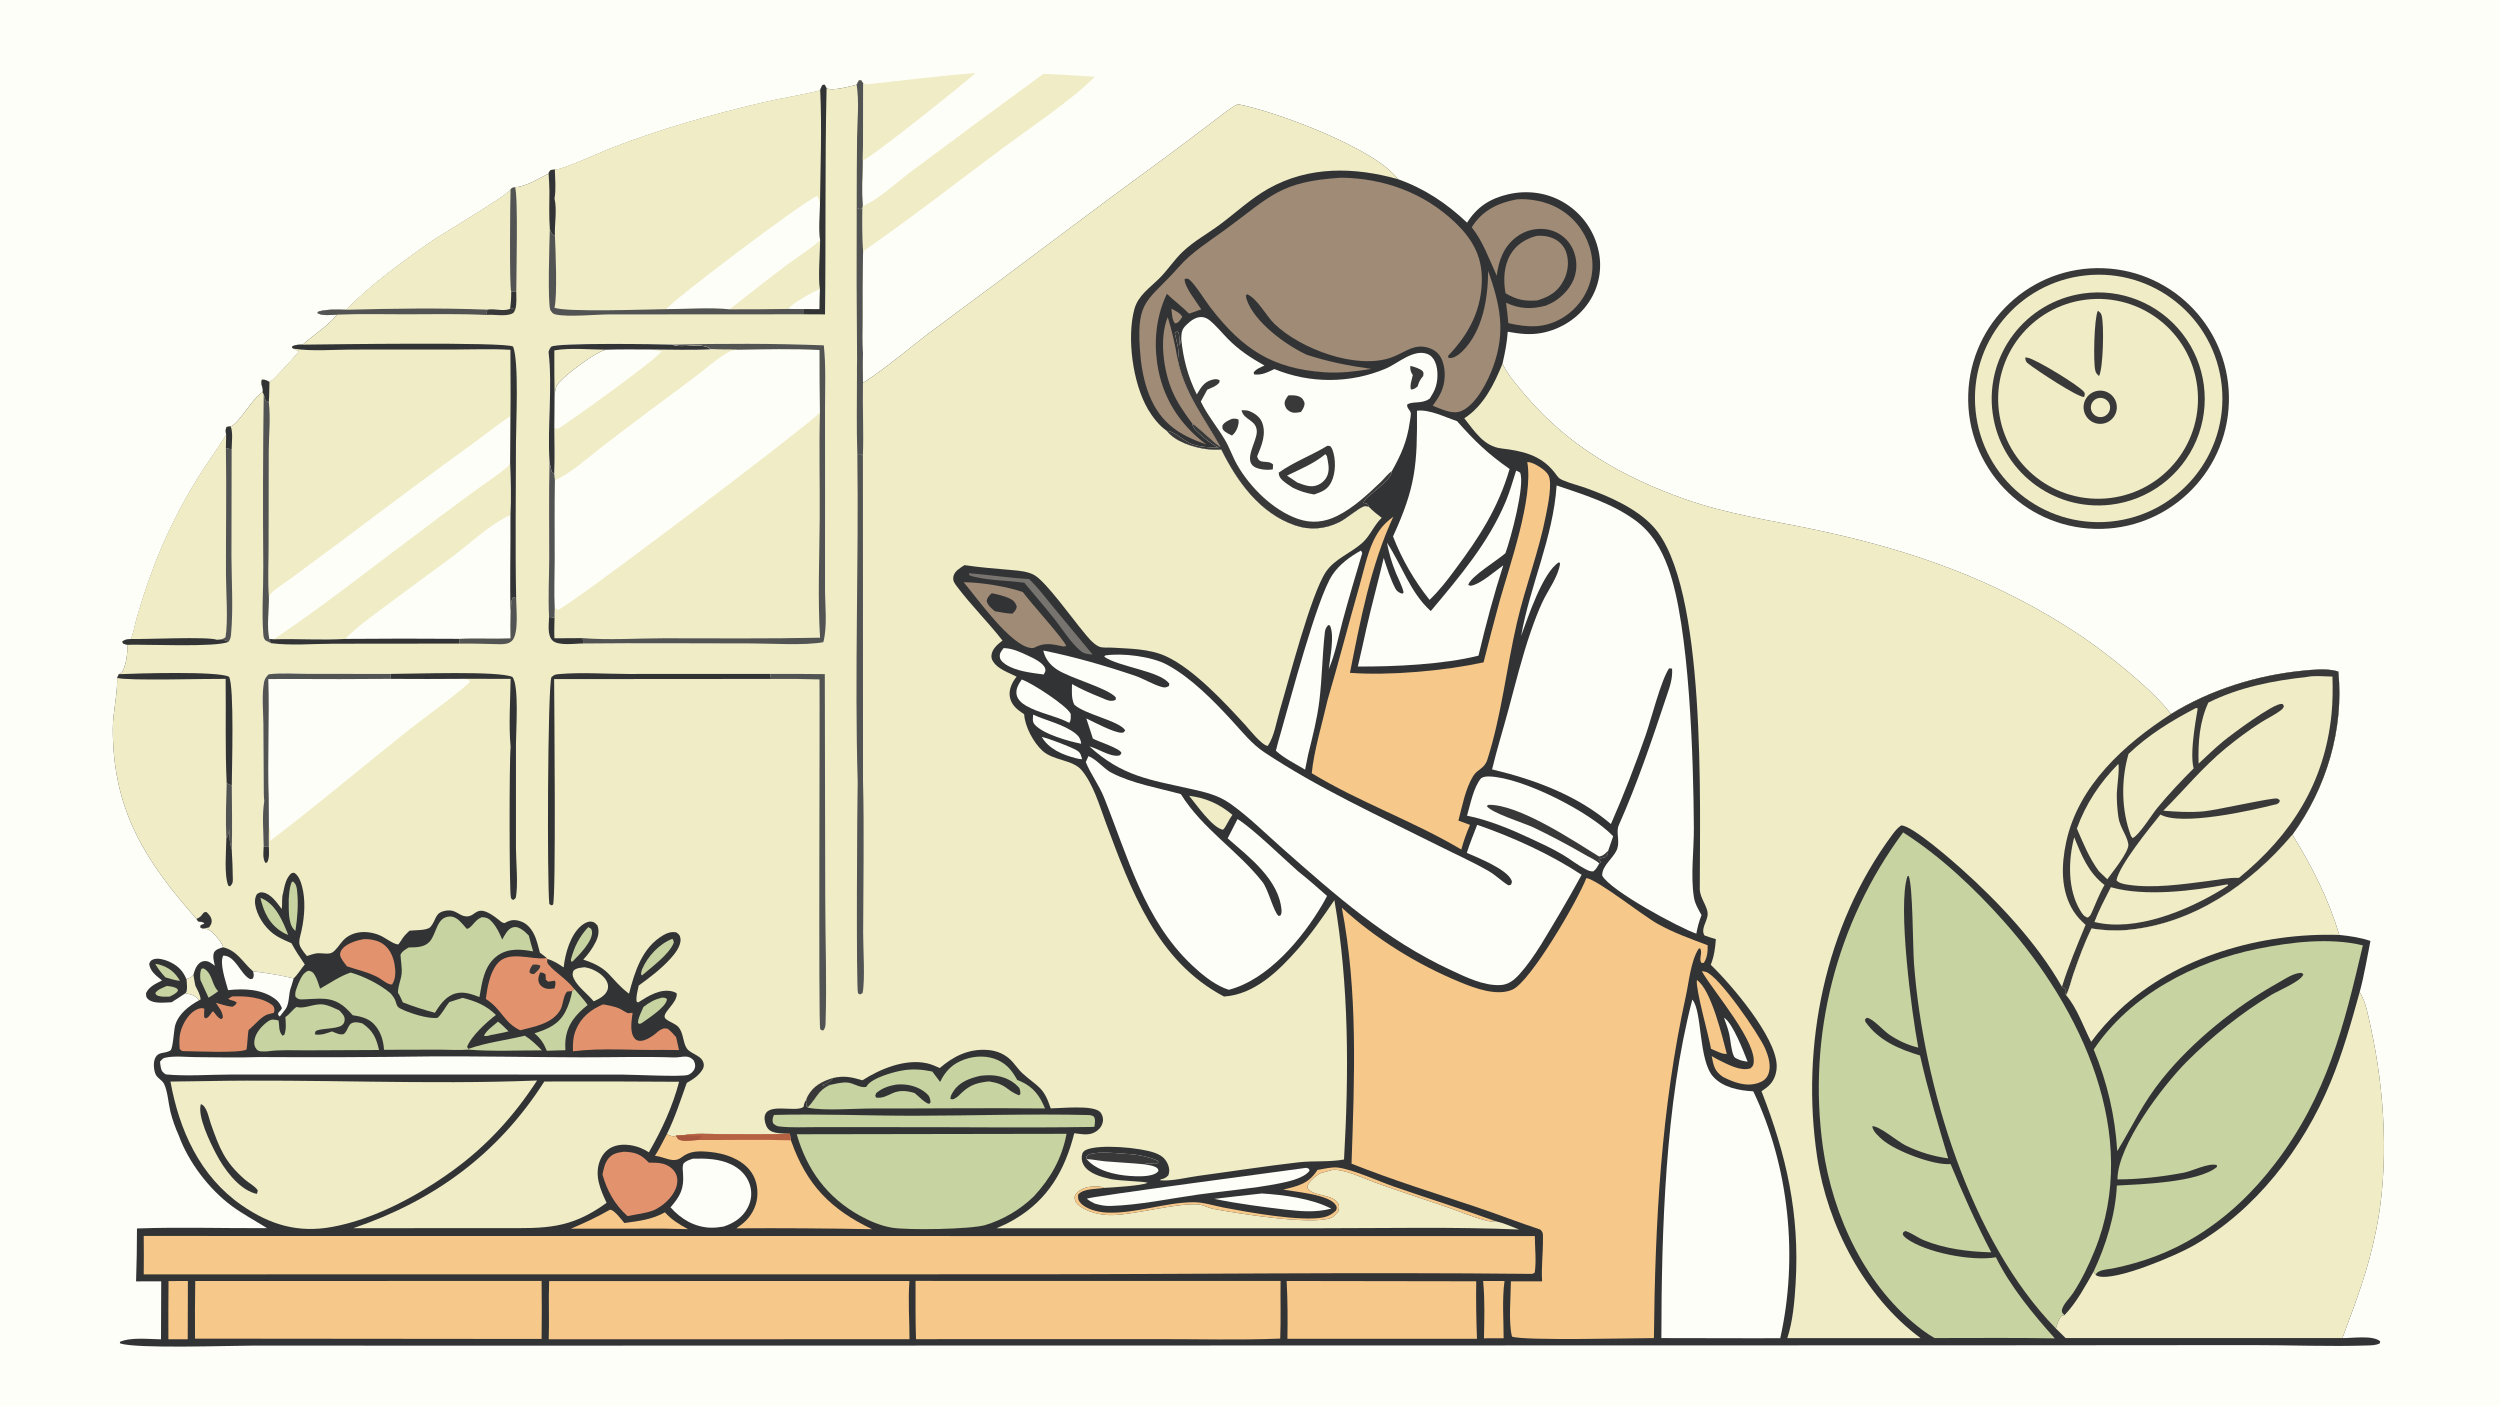 <svg version="1.1" xmlns="http://www.w3.org/2000/svg" style="display: block;" viewBox="0 0 2048 1152" width="1820" height="1024">
<path transform="translate(0,0)" fill="rgb(254,254,248)" d="M 0 0 L 2048 0 L 2048 1152 L 0 1152 L 0 0 z"/>
<path transform="translate(0,0)" fill="rgb(50,51,53)" d="M 701.756 69.252 C 702.255 68.051 702.997 66.9 703.629 65.76 L 705.359 65.593 L 707.16 68.148 C 706.965 89.2 707.286 110.329 706.79 131.368 C 706.543 143.642 705.614 156.439 706.801 168.661 L 706.584 170.196 C 706.339 181.987 706.498 193.945 707.022 205.727 C 706.583 224.61 706.427 243.498 706.553 262.385 C 706.579 271.058 705.987 280.36 706.951 288.953 C 706.842 294.142 706.607 299.365 706.839 304.552 L 706.931 313.598 C 727.321 300.508 747.34 282.757 767.104 268.225 C 829.103 222.638 890.227 175.738 952.447 130.484 C 966.197 120.28 979.887 109.995 993.516 99.631 C 1000.06 94.752 1006.78 89.018 1013.98 85.174 C 1045.11 91.177 1126.49 121.332 1145.15 146.61 C 1166.95 154.297 1185.11 166.433 1201.84 182.251 C 1209.89 169.395 1220.68 162.45 1235.51 159.014 C 1251.68 155.269 1268.67 157.739 1282.74 166.766 C 1296.56 175.556 1306.24 189.554 1309.59 205.585 C 1312.73 220.033 1309.84 235.137 1301.58 247.402 C 1292.99 260.402 1278.73 269.498 1263.5 272.515 C 1253.64 274.468 1244.85 273.374 1235.14 271.609 C 1234.54 280.518 1232.86 289.148 1230.83 297.835 C 1235.51 307.625 1243.26 316.213 1250.26 324.445 C 1285.08 365.386 1329.63 390.846 1379.86 408.635 C 1414.53 420.911 1450.58 426.156 1486.39 433.684 C 1566.16 450.453 1636.64 475.277 1704.78 520.82 C 1725.2 534.468 1763.79 564.998 1778.45 584.796 C 1810.74 564.865 1848.77 552.994 1886.46 549.283 C 1894.9 548.453 1905.03 547.414 1913.31 549.387 C 1914.06 549.566 1914.8 549.764 1915.54 549.98 C 1920.3 597.16 1905.69 645.649 1877.91 683.682 C 1894.2 709.904 1907.43 736.069 1916.37 765.753 C 1924.97 766.632 1933.66 767.889 1941.88 770.682 C 1939.02 784.558 1936.77 798.985 1933.03 812.63 C 1938.17 820.312 1940.3 833.201 1942.27 842.173 C 1953.61 893.898 1957.18 954.278 1946.78 1006.42 C 1939.99 1040.49 1930.71 1063.88 1918.91 1096.02 C 1926.92 1096.18 1944.17 1093.41 1949.89 1098.75 L 1949.47 1100.44 C 1946.41 1101.86 1942.8 1101.97 1939.46 1102.07 C 1908.08 1103.1 1876.1 1101.73 1844.63 1101.77 L 1627.11 1101.95 L 427.109 1102.22 L 206.681 1102.19 C 187.859 1102.21 112.083 1104.91 98.453 1100.4 L 98.157 1099.14 C 107.153 1095.1 122.024 1096.93 131.881 1097.03 L 132.07 1049.54 L 111.465 1049.56 C 111.955 1035.12 112.205 1020.67 112.214 1006.22 C 147.583 1004.96 183.335 1006.14 218.765 1005.96 C 209.189 999.914 199.157 994.639 190.002 987.902 C 171.334 974.165 154.394 951.865 146.472 930.092 C 143.611 923.811 141.317 917.286 139.617 910.596 C 138.002 904.05 137.295 893.305 134.29 887.589 C 132.755 884.671 129.049 883.148 127.596 880.173 C 126.047 877.001 125.533 871.267 126.647 867.897 C 129.078 860.54 134.954 863.548 139.695 860.284 C 141.679 858.918 142.459 843.664 143.44 840.088 C 146.082 830.452 154.711 823.931 163.093 819.282 C 160.126 815.233 156.607 814.51 151.969 813.473 C 154.028 810.711 152.968 805.154 152.7 801.951 C 155.513 801.011 156.526 800.834 158.448 798.45 C 159.197 795.719 160.018 792.911 161.737 790.608 C 163.054 788.841 164.816 787.509 167.042 787.22 C 170.73 786.74 173.263 788.959 175.993 791.046 C 175.302 787.521 174.027 783.643 175.31 780.154 C 176.937 777.395 179.879 776.799 182.734 775.864 C 182.71 773.41 178.95 769.152 177.355 767.285 C 174.223 763.617 171.763 760.843 166.74 760.407 C 165.348 760.493 165.228 760.196 164.068 759.519 L 164.497 757.737 L 167.329 756.693 L 166.66 755.42 L 162.317 754.649 L 160.915 752.604 C 118.504 704.623 92.484 663.177 92.41 597.113 C 92.395 583.358 96.22 569.512 95.968 555.923 C 95.963 555.685 95.952 555.448 95.944 555.211 L 97.343 552.187 L 99.653 551.004 C 103.135 545.956 104.947 534.151 104.109 528.077 L 100.863 527.069 L 100.189 525.529 C 102.449 523.55 104.407 523.574 107.261 523.334 C 109.635 517.792 110.656 510.715 112.416 504.817 C 116.678 490.212 121.529 475.787 126.96 461.575 C 136.331 437.435 148.525 413.148 162.202 391.164 C 169.594 379.282 178.002 368.086 185.261 356.112 C 184.978 353.532 184.399 351.952 185.71 349.593 L 188.971 349.1 C 195.6 347.36 206.897 325.654 215.12 321.157 C 216.129 317.697 212.913 314.491 214.563 310.908 C 217.166 310.667 218.509 311.519 220.739 312.775 C 221.889 312.338 222.811 311.63 223.719 310.799 C 226.399 308.346 244.664 289.062 244.745 287.696 L 240.764 285.54 L 239.252 284.788 L 239.39 283.595 C 242.272 282.133 244.868 282.222 248.005 282.209 C 256.883 274.103 268.704 266.96 276.105 257.632 C 271.686 257.815 263.553 258.835 259.906 256.229 L 261 255.035 C 268.619 253.064 275.704 253.469 283.486 253.634 C 304.369 232.691 329.235 214.453 353.464 197.572 C 361.967 191.649 416.045 159.762 418.254 155.193 C 419.528 153.449 419.864 153.681 421.911 153.308 C 422.082 153.291 422.252 153.272 422.424 153.257 C 431.311 152.494 441.542 146.028 449.423 142.081 C 449.661 140.797 450.233 140.199 450.992 139.178 L 454.543 138.748 C 458.772 139.873 493.997 123.784 500.682 121.196 C 541.053 105.564 583.103 93.673 625.234 83.772 C 640.712 80.135 656.47 77.845 671.919 73.984 C 672.214 72.222 672.952 70.961 673.816 69.434 L 675.589 69.317 L 677.134 72.162 C 681.87 74.714 696.337 70.533 701.756 69.252 z"/>
<path transform="translate(0,0)" fill="rgb(239,236,198)" d="M 701.756 69.252 C 702.255 68.051 702.997 66.9 703.629 65.76 L 705.359 65.593 L 707.16 68.148 C 706.965 89.2 707.286 110.329 706.79 131.368 C 706.543 143.642 705.614 156.439 706.801 168.661 L 706.584 170.196 C 706.339 181.987 706.498 193.945 707.022 205.727 C 706.583 224.61 706.427 243.498 706.553 262.385 C 706.579 271.058 705.987 280.36 706.951 288.953 C 706.842 294.142 706.607 299.365 706.839 304.552 L 706.931 313.598 C 727.321 300.508 747.34 282.757 767.104 268.225 C 829.103 222.638 890.227 175.738 952.447 130.484 C 966.197 120.28 979.887 109.995 993.516 99.631 C 1000.06 94.752 1006.78 89.018 1013.98 85.174 C 1045.11 91.177 1126.49 121.332 1145.15 146.61 C 1109.59 136.655 1072.25 135.723 1039.12 154.393 C 1024.5 162.631 1012.79 173.84 999.429 183.752 C 989.234 191.315 978.142 197.28 968.869 206.086 C 961.933 212.674 956.777 220.779 950.077 227.538 C 942.318 235.367 932.337 241.843 929.307 253.032 C 922.89 276.739 928.02 313.906 940.417 335.125 C 944.091 341.414 949.748 348.726 955.876 352.847 C 962.687 361.641 977.684 366.427 988.41 367.759 C 992.311 368.243 996.586 368.304 1000.5 368.087 C 1013.36 394.134 1032.06 420.314 1060.82 430.191 C 1073.24 434.457 1085.76 433.34 1097.44 427.447 C 1103.46 424.409 1112.27 416.465 1117.34 414.651 C 1118.26 414.319 1119.82 414.496 1120.71 414.813 C 1120.97 414.902 1121.2 415.027 1121.45 415.134 C 1124.65 418.492 1128.22 421.228 1131.89 424.041 C 1125.52 430.193 1122.55 438.52 1116.37 444.227 C 1107.05 452.841 1093.7 457.391 1086.35 468.097 C 1073.94 486.173 1055.54 557.932 1048.34 582.03 C 1045.53 591.417 1044.06 602.649 1038.59 610.916 C 1033.66 610.478 1023.41 597.355 1019.97 593.595 C 1003.25 575.305 977.816 547.924 955.354 537.563 C 941.613 531.225 925.442 531.294 910.594 530.383 C 907.534 530.195 903.237 530.775 900.428 529.584 C 895.234 527.381 890.582 521.076 887.002 516.804 C 879.003 507.257 856.83 476.339 847.364 470.995 C 842.04 467.988 835.107 467.421 829.119 466.879 C 816.045 465.695 803.114 464.803 790.119 462.813 C 786.647 465.109 781.978 467.582 781.054 472.02 C 780.343 475.432 781.819 477.512 783.771 480.115 C 795.368 495.578 809.353 509.339 821.264 524.592 C 817.334 527.664 812.668 531.393 812.206 536.78 C 811.939 539.895 813.651 542.33 815.723 544.467 C 819.817 548.686 827.535 551.539 832.822 554.168 C 829.39 558.341 826.518 564.184 827.136 569.753 C 827.703 574.871 830.593 578.76 834.57 581.838 C 835.996 582.942 837.495 583.949 838.998 584.944 C 839.5 594.907 846.661 608.285 854.073 614.976 C 863.001 623.035 878.801 622.169 886.016 630.738 C 895.722 642.267 900.788 660.103 905.971 674.034 C 926.415 728.978 947.595 787.205 1002.71 816.213 C 1027.67 814.626 1047.51 795.189 1063.2 777.37 C 1074.28 764.786 1083.74 751.102 1093.13 737.253 C 1105.18 806.693 1105.07 879.478 1101.02 949.719 C 1088.58 952.025 1076.41 950.587 1063.96 952.005 C 1036.49 955.132 1009.13 959.448 981.719 963.128 C 972.062 964.425 959.855 967.668 950.379 966.761 L 950.755 966.052 C 953.822 965.265 954.76 965.02 957.088 962.705 C 958.296 959.337 958.007 956.428 956.527 953.218 C 954.241 948.259 950.691 945.963 945.685 944.163 C 933.845 939.904 900.811 937.018 889.875 941.744 C 888.652 942.273 887.048 943.541 886.653 944.86 C 885.711 947.939 886.067 951.269 887.638 954.079 C 891.697 961.234 902.285 964.077 909.686 965.704 C 916.687 967.242 936.815 967.572 940.13 968.779 C 936.235 971.136 910.72 972.687 904.223 972.99 C 904.043 972.892 903.867 972.786 903.681 972.697 C 900.08 970.981 891.776 971.748 888.078 973.213 C 884.592 974.593 881.972 976.476 880.351 979.939 C 880.365 982.728 880.552 984.225 882.733 986.319 C 889.697 993.007 902.885 995.692 912.228 995.26 C 932.211 994.337 962.739 985.641 980.877 986.471 C 985.402 986.678 989.675 989.362 994.113 990.204 C 1012.58 993.71 1074.84 1003.89 1090.57 997.49 C 1092.71 996.621 1094.79 993.936 1096.35 992.264 C 1096.98 989.817 1097.42 987.738 1096.01 985.466 C 1090.93 977.305 1073.58 980.305 1070.89 972.197 C 1071.97 968.028 1077 963.736 1080.61 961.553 C 1081.88 960.785 1083.19 960.493 1084.62 960.16 C 1087.93 959.384 1091.3 957.744 1094.78 958.162 C 1105.58 959.462 1117.68 965.39 1127.89 969.073 C 1147 975.963 1166.34 982.18 1185.56 988.766 C 1196.42 992.489 1207.5 997.34 1218.64 1000.04 C 1220.88 1000.58 1222.88 1000.49 1225.15 1000.25 C 1231.82 1001.73 1238.15 1004.56 1244.48 1007.08 C 1191.35 1004.82 1137.79 1006.03 1084.61 1006.03 L 816.333 1006.06 C 821.45 1003.89 826.447 1001.53 831.234 998.699 C 858.762 982.406 872.335 958.493 880.049 928.209 C 880.917 928.328 881.786 928.443 882.656 928.554 C 888.782 929.328 893.938 930.026 899.105 925.877 C 901.682 923.808 903.422 920.823 903.569 917.473 C 903.675 915.078 902.754 912.268 900.975 910.605 C 894.934 904.959 869.632 907.766 860.751 907.849 C 854.872 889.995 850.596 890.714 837.814 879.325 C 834.701 876.552 832.348 872.974 829.591 869.864 C 824.124 863.696 816.907 860.486 808.712 859.953 C 793.443 858.962 781.079 865.14 769.865 874.791 C 766.399 873.196 762.883 871.657 759.134 870.858 C 741.463 867.091 721.18 875.425 706.542 884.824 C 697.514 882.189 691.61 880.876 682.311 882.954 C 682.235 883.103 682.167 883.256 682.083 883.401 C 680.333 886.412 676.108 887.518 673.133 889.053 C 675.496 888.802 677.855 888.458 680.234 888.595 C 669.745 893.277 668.897 899.897 661.636 907.239 L 661.476 905.652 L 660.889 906.877 C 660.397 905.312 660.549 904.491 660.959 902.964 C 661.188 902.108 660.766 901.685 660.416 900.893 C 659.013 902.794 658.694 904.306 658.28 906.611 C 651.793 911.554 628.164 902.592 626.418 914.597 C 625.996 917.498 627.138 921.75 628.873 924.103 C 630.88 926.825 634.303 927.736 637.506 928.08 C 640.652 928.418 643.868 928.485 647.03 928.602 C 628.114 929.265 609.133 928.925 590.207 928.902 C 580.322 928.89 569.137 927.98 559.475 929.882 L 553.712 930.197 L 553.017 930.693 C 550.256 930.829 548.704 930.24 546.279 928.959 C 552.924 915.688 557.547 900.938 562.586 886.993 C 566.356 884.777 569.674 882.938 572.689 879.669 C 574.578 877.62 576.869 874.836 576.538 871.863 C 575.693 864.282 566.097 863.712 562.651 858.722 C 559.256 853.805 560.094 846.151 555.775 841.247 C 553.19 838.312 548.506 837.188 545.444 834.604 C 540.485 830.421 555.106 822.012 554.39 813.722 C 553.568 813.075 552.758 812.615 551.748 812.306 C 541.292 809.101 530.968 815.867 522.681 821.085 L 521.486 820.246 C 520.964 816.01 522.36 811.381 523.213 807.223 C 532.347 800.671 541.47 793.675 549.09 785.359 C 552.767 781.347 558.204 774.592 557.439 768.672 C 557.077 765.873 556.093 765.229 554.011 763.652 C 550.04 762.929 546.746 764.008 543.336 765.99 C 526.021 776.054 519.973 795.848 515.291 813.921 C 498.309 800.908 500.931 793.54 477.823 785.962 C 481.888 781.598 485.282 776.923 487.951 771.582 C 490.162 767.159 491.081 762.904 489.491 758.135 C 487.72 756.174 486.904 755.023 484.065 754.816 C 481.406 754.623 478.468 756.354 476.464 757.978 C 467.295 765.41 462.935 781.022 461.756 792.358 C 457.456 789.489 453.451 786.762 448.38 785.46 L 447.86 784.683 C 446.119 783.071 444.219 781.719 442.305 780.326 C 440.916 775.225 439.708 769.517 437.269 764.812 C 434.79 760.029 431.291 756.051 425.995 754.437 C 421.541 753.08 418.435 753.34 414.329 755.55 L 413.401 756.06 C 411.261 755.728 410.771 755.151 409.139 753.824 C 389.112 737.557 390.978 751.673 381.328 750.528 C 375.904 749.885 373.309 744.903 366.296 745.745 C 355.609 747.029 358.085 752.947 352.546 759.272 C 349.978 762.205 339.852 761.768 335.52 762.271 C 332.85 764.741 330.619 766.935 328.766 770.09 L 326.466 773.424 C 323.799 774.169 315.943 768.484 313.072 767.012 C 303.083 761.891 289.223 761.558 281.088 770.27 C 278.496 773.046 275.177 778.57 271.915 780.308 C 268.81 781.962 262.806 780.296 259.176 780.861 C 256.59 781.264 253.949 782.244 251.458 783.048 C 249.683 780.997 247.931 778.753 246.547 776.416 C 244.479 772.926 245.061 770.055 246.006 766.371 C 248.944 755.126 250.472 741.534 248.325 730.033 C 247.443 725.308 245.618 717.778 241.3 715.005 C 240.583 714.544 239.406 715.114 238.59 715.318 C 234.212 719.221 233.006 725.915 231.929 731.378 C 230.57 735.563 231.427 740.209 230.844 744.565 C 227.061 739.678 222 731.996 215.447 730.965 C 213.036 730.585 212.491 731.113 210.493 732.299 C 208.304 735.951 208.651 739.909 209.696 743.872 C 212.053 752.817 218.991 762.206 227.015 766.884 C 230.748 769.06 234.834 770.897 238.803 772.586 C 242.029 778.694 245.765 784.266 249.695 789.935 C 246.774 793.396 243.804 798.35 240.574 801.337 C 229.595 798.783 218.48 796.854 207.283 795.559 C 198.895 788.341 194.481 778.66 182.734 775.864 C 182.71 773.41 178.95 769.152 177.355 767.285 C 174.223 763.617 171.763 760.843 166.74 760.407 C 165.348 760.493 165.228 760.196 164.068 759.519 L 164.497 757.737 L 167.329 756.693 L 166.66 755.42 L 162.317 754.649 L 160.915 752.604 C 118.504 704.623 92.484 663.177 92.41 597.113 C 92.395 583.358 96.22 569.512 95.968 555.923 C 95.963 555.685 95.952 555.448 95.944 555.211 L 97.343 552.187 L 99.653 551.004 C 103.135 545.956 104.947 534.151 104.109 528.077 L 100.863 527.069 L 100.189 525.529 C 102.449 523.55 104.407 523.574 107.261 523.334 C 109.635 517.792 110.656 510.715 112.416 504.817 C 116.678 490.212 121.529 475.787 126.96 461.575 C 136.331 437.435 148.525 413.148 162.202 391.164 C 169.594 379.282 178.002 368.086 185.261 356.112 C 184.978 353.532 184.399 351.952 185.71 349.593 L 188.971 349.1 C 195.6 347.36 206.897 325.654 215.12 321.157 C 216.129 317.697 212.913 314.491 214.563 310.908 C 217.166 310.667 218.509 311.519 220.739 312.775 C 221.889 312.338 222.811 311.63 223.719 310.799 C 226.399 308.346 244.664 289.062 244.745 287.696 L 240.764 285.54 L 239.252 284.788 L 239.39 283.595 C 242.272 282.133 244.868 282.222 248.005 282.209 C 256.883 274.103 268.704 266.96 276.105 257.632 C 271.686 257.815 263.553 258.835 259.906 256.229 L 261 255.035 C 268.619 253.064 275.704 253.469 283.486 253.634 C 304.369 232.691 329.235 214.453 353.464 197.572 C 361.967 191.649 416.045 159.762 418.254 155.193 C 419.528 153.449 419.864 153.681 421.911 153.308 C 422.082 153.291 422.252 153.272 422.424 153.257 C 431.311 152.494 441.542 146.028 449.423 142.081 C 449.661 140.797 450.233 140.199 450.992 139.178 L 454.543 138.748 C 458.772 139.873 493.997 123.784 500.682 121.196 C 541.053 105.564 583.103 93.673 625.234 83.772 C 640.712 80.135 656.47 77.845 671.919 73.984 C 672.214 72.222 672.952 70.961 673.816 69.434 L 675.589 69.317 L 677.134 72.162 C 681.87 74.714 696.337 70.533 701.756 69.252 z"/>
<path transform="translate(0,0)" fill="rgb(239,236,198)" d="M 454.543 138.748 C 458.772 139.873 493.997 123.784 500.682 121.196 C 541.053 105.564 583.103 93.673 625.234 83.772 C 640.712 80.135 656.47 77.845 671.919 73.984 C 673.386 104.986 672.066 136.546 671.724 167.604 C 671.165 165.034 671.119 162.248 669.226 160.387 C 656.378 166.192 553.95 243.479 545.702 253.113 C 531.46 253.264 462.116 255.81 454.229 251.871 C 456.684 242.059 455.114 205.028 454.594 193.101 C 451.607 191.287 451.565 190.612 450.434 187.465 C 449.635 177.225 450.033 166.701 450.086 156.435 C 450.031 151.638 449.728 146.867 449.423 142.081 C 449.661 140.797 450.233 140.199 450.992 139.178 L 454.543 138.748 z"/>
<path transform="translate(0,0)" fill="rgb(50,51,53)" d="M 449.423 142.081 C 449.661 140.797 450.233 140.199 450.992 139.178 L 454.543 138.748 C 454.674 146.166 455.63 155.133 454.253 162.391 C 456.48 172.059 454.151 183.216 454.594 193.101 C 451.607 191.287 451.565 190.612 450.434 187.465 C 449.635 177.225 450.033 166.701 450.086 156.435 C 450.031 151.638 449.728 146.867 449.423 142.081 z"/>
<path transform="translate(0,0)" fill="rgb(239,236,198)" d="M 240.764 285.54 C 255.833 287.801 272.778 286.259 288.061 286.226 L 372.748 286.188 C 387.773 286.192 403.161 285.472 418.134 286.452 C 418.155 304.525 418.438 322.637 418.156 340.705 C 408.031 347.263 398.421 355.222 388.57 362.264 C 353.104 388.09 317.872 414.235 282.877 440.695 L 238.604 473.488 C 233.395 477.395 226.789 481.217 222.18 485.696 C 221.446 486.409 221.099 487.224 220.739 488.151 C 220.64 488.406 220.526 488.656 220.434 488.913 C 220.378 489.07 220.342 489.232 220.296 489.392 C 219.258 475.4 220.025 460.884 220.032 446.833 L 220.152 369.451 C 220.23 356.414 221.767 342.179 220.201 329.336 L 217.62 328.091 L 216.035 322.95 L 215.12 321.157 C 216.129 317.697 212.913 314.491 214.563 310.908 C 217.166 310.667 218.509 311.519 220.739 312.775 C 221.889 312.338 222.811 311.63 223.719 310.799 C 226.399 308.346 244.664 289.062 244.745 287.696 L 240.764 285.54 z"/>
<path transform="translate(0,0)" fill="rgb(50,51,53)" d="M 215.12 321.157 C 216.129 317.697 212.913 314.491 214.563 310.908 C 217.166 310.667 218.509 311.519 220.739 312.775 C 220.506 318.255 220.673 323.891 220.201 329.336 L 217.62 328.091 L 216.035 322.95 L 215.12 321.157 z"/>
<path transform="translate(0,0)" fill="rgb(254,254,248)" d="M 220.296 489.392 C 220.342 489.232 220.378 489.07 220.434 488.913 C 220.526 488.656 220.64 488.406 220.739 488.151 C 221.099 487.224 221.446 486.409 222.18 485.696 C 226.789 481.217 233.395 477.395 238.604 473.488 L 282.877 440.695 C 317.872 414.235 353.104 388.09 388.57 362.264 C 398.421 355.222 408.031 347.263 418.156 340.705 C 418.152 353.405 418.072 366.104 417.915 378.802 C 418.459 393.004 418.896 407.552 418.179 421.747 C 401.061 429.639 385.133 445.187 369.879 456.523 C 352.556 469.175 335.3 481.919 318.113 494.756 C 306.288 503.555 293.166 512.75 282.819 523.272 C 263.466 524.418 243.739 522.982 224.309 523.558 L 220.624 523.274 C 218.429 513.203 220.365 499.836 220.296 489.392 z"/>
<path transform="translate(0,0)" fill="rgb(239,236,198)" d="M 224.309 523.558 C 264.32 496.677 302.625 466.333 341.283 437.488 C 356.099 426.226 371.013 415.091 386.021 404.085 C 395.653 397.048 405.949 390.405 415.127 382.798 C 416.55 381.618 417.328 380.576 417.915 378.802 C 418.459 393.004 418.896 407.552 418.179 421.747 C 401.061 429.639 385.133 445.187 369.879 456.523 C 352.556 469.175 335.3 481.919 318.113 494.756 C 306.288 503.555 293.166 512.75 282.819 523.272 C 263.466 524.418 243.739 522.982 224.309 523.558 z"/>
<path transform="translate(0,0)" fill="rgb(239,236,198)" d="M 107.261 523.334 C 109.635 517.792 110.656 510.715 112.416 504.817 C 116.678 490.212 121.529 475.787 126.96 461.575 C 136.331 437.435 148.525 413.148 162.202 391.164 C 169.594 379.282 178.002 368.086 185.261 356.112 L 185.052 366.899 C 185.622 401.224 185.005 435.629 185.108 469.964 C 185.151 484.262 186.966 508.754 184.769 521.814 C 182.856 523.749 180.103 523.64 177.525 523.941 C 170.784 521.21 118.752 523.662 107.261 523.334 z"/>
<path transform="translate(0,0)" fill="rgb(254,254,248)" d="M 282.819 523.272 C 293.166 512.75 306.288 503.555 318.113 494.756 C 335.3 481.919 352.556 469.175 369.879 456.523 C 385.133 445.187 401.061 429.639 418.179 421.747 C 418.392 448.249 417.561 474.816 418.28 501.303 C 418.071 508.471 418.048 515.644 418.213 522.814 C 404.341 523.42 390.445 522.505 376.586 523.209 C 345.331 522.968 314.074 522.989 282.819 523.272 z"/>
<path transform="translate(0,0)" fill="rgb(239,236,198)" d="M 418.254 155.193 C 417.938 163.529 417.202 234.775 418.795 238.807 C 418.817 243.587 418.537 248.119 417.864 252.853 C 411.776 255.296 405.191 252.305 399.244 253.526 C 360.994 252.049 321.776 252.595 283.486 253.634 C 304.369 232.691 329.235 214.453 353.464 197.572 C 361.967 191.649 416.045 159.762 418.254 155.193 z"/>
<path transform="translate(0,0)" fill="rgb(254,254,248)" d="M 545.702 253.113 C 553.95 243.479 656.378 166.192 669.226 160.387 C 671.119 162.248 671.165 165.034 671.724 167.604 C 671.522 176.936 670.496 187.635 671.836 196.84 C 663.177 204.552 653.147 210.653 643.874 217.596 C 628.345 229.223 613.189 241.378 597.848 253.252 C 581.042 251.587 562.633 253.099 545.702 253.113 z"/>
<path transform="translate(0,0)" fill="rgb(239,236,198)" d="M 597.848 253.252 C 613.189 241.378 628.345 229.223 643.874 217.596 C 653.147 210.653 663.177 204.552 671.836 196.84 C 671.762 207.314 670.071 227.516 671.681 236.827 C 671.46 242.255 671.33 247.687 671.292 253.12 L 658 253.03 L 645.794 252.949 C 629.813 253.19 613.831 253.292 597.848 253.252 z"/>
<path transform="translate(0,0)" fill="rgb(254,254,248)" d="M 645.794 252.949 C 648.743 248.457 666.368 238.465 671.681 236.827 C 671.46 242.255 671.33 247.687 671.292 253.12 L 658 253.03 L 645.794 252.949 z"/>
<path transform="translate(0,0)" fill="rgb(82,83,83)" d="M 702.319 371.981 C 704.695 371.789 704.997 371.416 706.9 373.001 L 706.98 639.362 C 708.028 680.866 707.179 722.648 707.101 764.175 C 707.078 776.68 708.774 802.821 706.649 813.342 L 704.516 814.582 L 702.874 813.531 C 701.266 809.329 702.19 654.979 702.613 640.301 C 699.992 550.974 703.595 461.341 702.319 371.981 z"/>
<path transform="translate(0,0)" fill="rgb(50,51,53)" d="M 248.005 282.209 C 268.483 282.003 413.706 279.797 420.333 283.762 C 425.303 296.573 422.674 346.789 422.675 362.948 C 422.676 405.19 421.999 447.632 422.826 489.856 L 420.447 489.009 C 418.088 491.702 418.99 497.629 418.28 501.303 C 417.561 474.816 418.392 448.249 418.179 421.747 C 418.896 407.552 418.459 393.004 417.915 378.802 C 418.072 366.104 418.152 353.405 418.156 340.705 C 418.438 322.637 418.155 304.525 418.134 286.452 C 403.161 285.472 387.773 286.192 372.748 286.188 L 288.061 286.226 C 272.778 286.259 255.833 287.801 240.764 285.54 L 239.252 284.788 L 239.39 283.595 C 242.272 282.133 244.868 282.222 248.005 282.209 z"/>
<path transform="translate(0,0)" fill="rgb(82,83,83)" d="M 450.434 187.465 C 451.565 190.612 451.607 191.287 454.594 193.101 C 455.114 205.028 456.684 242.059 454.229 251.871 C 462.116 255.81 531.46 253.264 545.702 253.113 C 562.633 253.099 581.042 251.587 597.848 253.252 C 613.831 253.292 629.813 253.19 645.794 252.949 L 658 253.03 L 658.001 257.318 L 500.34 257.417 C 488.41 257.367 466.117 259.766 455.276 257.5 C 452.774 256.977 452.286 255.922 450.897 253.976 C 448.464 249.01 450.135 196.701 450.434 187.465 z"/>
<path transform="translate(0,0)" fill="rgb(82,83,83)" d="M 701.816 170.074 L 704.757 171.312 L 706.584 170.196 C 706.339 181.987 706.498 193.945 707.022 205.727 C 706.583 224.61 706.427 243.498 706.553 262.385 C 706.579 271.058 705.987 280.36 706.951 288.953 C 706.842 294.142 706.607 299.365 706.839 304.552 L 706.931 313.598 C 706.509 333.37 707.596 353.275 706.9 373.001 C 704.997 371.416 704.695 371.789 702.319 371.981 C 701.602 350.422 702.029 328.747 702.019 307.173 C 701.921 302.81 702.068 298.42 702.113 294.055 C 701.728 252.729 701.629 211.402 701.816 170.074 z"/>
<path transform="translate(0,0)" fill="rgb(50,51,53)" d="M 671.919 73.984 C 672.214 72.222 672.952 70.961 673.816 69.434 L 675.589 69.317 L 677.134 72.162 C 675.736 133.906 676.618 195.66 675.845 257.401 L 658.001 257.318 L 658 253.03 L 671.292 253.12 C 671.33 247.687 671.46 242.255 671.681 236.827 C 670.071 227.516 671.762 207.314 671.836 196.84 C 670.496 187.635 671.522 176.936 671.724 167.604 C 672.066 136.546 673.386 104.986 671.919 73.984 z"/>
<path transform="translate(0,0)" fill="rgb(82,83,83)" d="M 216.035 322.95 L 217.62 328.091 L 220.201 329.336 C 221.767 342.179 220.23 356.414 220.152 369.451 L 220.032 446.833 C 220.025 460.884 219.258 475.4 220.296 489.392 C 220.365 499.836 218.429 513.203 220.624 523.274 L 221.893 526.73 L 217.313 524.372 C 216.102 522.699 215.862 521.557 215.706 519.533 C 214.312 501.409 215.795 482.312 215.686 464.077 C 215.309 417.035 215.425 369.99 216.035 322.95 z"/>
<path transform="translate(0,0)" fill="rgb(50,51,53)" d="M 97.343 552.187 C 110.955 551.501 178.767 549.472 187.589 554.264 C 192.076 561.666 189.894 630.76 189.87 643.351 L 185.692 641.508 C 184.376 613.134 185.199 584.413 184.854 555.985 C 170.048 555.769 104.282 557.73 95.944 555.211 L 97.343 552.187 z"/>
<path transform="translate(0,0)" fill="rgb(82,83,83)" d="M 185.052 366.899 L 189.763 367.98 L 189.606 455.896 C 189.728 476.864 191.166 498.897 189.252 519.714 C 189.035 522.068 188.609 523.714 187.158 525.622 C 184.699 523.694 180.559 524.096 177.525 523.941 C 180.103 523.64 182.856 523.749 184.769 521.814 C 186.966 508.754 185.151 484.262 185.108 469.964 C 185.005 435.629 185.622 401.224 185.052 366.899 z"/>
<path transform="translate(0,0)" fill="rgb(50,51,53)" d="M 282.819 523.272 C 314.074 522.989 345.331 522.968 376.586 523.209 L 376.331 527.088 L 272.961 527.198 C 256.504 527.214 238.152 528.884 221.893 526.73 L 220.624 523.274 L 224.309 523.558 C 243.739 522.982 263.466 524.418 282.819 523.272 z"/>
<path transform="translate(0,0)" fill="rgb(82,83,83)" d="M 283.486 253.634 C 321.776 252.595 360.994 252.049 399.244 253.526 L 398.402 257.887 C 376.585 256.764 354.527 257.286 332.681 257.322 C 313.878 257.352 294.882 256.801 276.105 257.632 C 271.686 257.815 263.553 258.835 259.906 256.229 L 261 255.035 C 268.619 253.064 275.704 253.469 283.486 253.634 z"/>
<path transform="translate(0,0)" fill="rgb(82,83,83)" d="M 701.756 69.252 C 702.255 68.051 702.997 66.9 703.629 65.76 L 705.359 65.593 L 707.16 68.148 C 706.965 89.2 707.286 110.329 706.79 131.368 C 706.543 143.642 705.614 156.439 706.801 168.661 L 706.584 170.196 L 704.757 171.312 L 701.816 170.074 C 701.809 150.824 701.908 131.574 702.112 112.324 C 702.353 98.425 703.935 82.959 701.756 69.252 z"/>
<path transform="translate(0,0)" fill="rgb(82,83,83)" d="M 418.254 155.193 C 419.528 153.449 419.864 153.681 421.911 153.308 C 424.573 159.751 422.9 226.795 422.938 238.799 L 418.795 238.807 C 417.202 234.775 417.938 163.529 418.254 155.193 z"/>
<path transform="translate(0,0)" fill="rgb(50,51,53)" d="M 107.261 523.334 C 118.752 523.662 170.784 521.21 177.525 523.941 C 180.559 524.096 184.699 523.694 187.158 525.622 C 177.323 530.367 119.854 527.555 104.109 528.077 L 100.863 527.069 L 100.189 525.529 C 102.449 523.55 104.407 523.574 107.261 523.334 z"/>
<path transform="translate(0,0)" fill="rgb(82,83,83)" d="M 418.28 501.303 C 418.99 497.629 418.088 491.702 420.447 489.009 L 422.826 489.856 C 422.841 498.166 425.156 518.815 419.51 524.692 C 416.71 527.607 412.348 527.642 408.599 527.571 C 397.823 527.367 387.118 526.953 376.331 527.088 L 376.586 523.209 C 390.445 522.505 404.341 523.42 418.213 522.814 C 418.048 515.644 418.071 508.471 418.28 501.303 z"/>
<path transform="translate(0,0)" fill="rgb(82,83,83)" d="M 185.692 641.508 L 189.87 643.351 C 189.991 660.737 190.373 678.237 189.835 695.612 C 187.165 687.865 187.846 677.487 187.559 669.354 C 187.546 673.92 188.621 682.381 185.794 686.051 C 185.679 686.2 185.548 686.335 185.426 686.477 C 184.679 671.629 185.291 656.381 185.692 641.508 z"/>
<path transform="translate(0,0)" fill="rgb(50,51,53)" d="M 185.426 686.477 C 185.548 686.335 185.679 686.2 185.794 686.051 C 188.621 682.381 187.546 673.92 187.559 669.354 C 187.846 677.487 187.165 687.865 189.835 695.612 C 190.392 703.742 190.598 712.595 190.742 720.733 C 190.788 723.293 190.058 724.215 188.454 725.989 L 187.036 725.415 C 183.411 716.681 185.351 696.482 185.426 686.477 z"/>
<path transform="translate(0,0)" fill="rgb(58,57,57)" d="M 660.416 900.893 C 660.789 899.727 661.219 898.57 661.82 897.499 C 666.414 889.32 673.654 885.602 682.311 882.954 C 682.235 883.103 682.167 883.256 682.083 883.401 C 680.333 886.412 676.108 887.518 673.133 889.053 C 675.496 888.802 677.855 888.458 680.234 888.595 C 669.745 893.277 668.897 899.897 661.636 907.239 L 661.476 905.652 L 660.889 906.877 C 660.397 905.312 660.549 904.491 660.959 902.964 C 661.188 902.108 660.766 901.685 660.416 900.893 z"/>
<path transform="translate(0,0)" fill="rgb(50,51,53)" d="M 160.915 752.604 C 166.612 750.544 165.468 746.466 169.168 747.012 C 171.312 748.955 173.395 751.359 173.413 754.431 C 173.426 756.687 172.51 757.687 171.341 759.526 C 169.803 759.911 168.33 760.297 166.74 760.407 C 165.348 760.493 165.228 760.196 164.068 759.519 L 164.497 757.737 L 167.329 756.693 L 166.66 755.42 L 162.317 754.649 L 160.915 752.604 z"/>
<path transform="translate(0,0)" fill="rgb(58,57,57)" d="M 417.864 252.853 C 419.393 252.764 420.709 252.562 422.127 253.273 C 421.306 255.101 421.176 256.14 419.194 256.938 C 413.372 259.28 404.715 257.205 398.402 257.887 L 399.244 253.526 C 405.191 252.305 411.776 255.296 417.864 252.853 z"/>
<path transform="translate(0,0)" fill="rgb(50,51,53)" d="M 185.261 356.112 C 184.978 353.532 184.399 351.952 185.71 349.593 L 188.971 349.1 C 191.036 354.184 189.803 362.438 189.763 367.98 L 185.052 366.899 L 185.261 356.112 z"/>
<path transform="translate(0,0)" fill="rgb(50,51,53)" d="M 418.795 238.807 L 422.938 238.799 C 422.925 243.432 423.446 248.815 422.127 253.273 C 420.709 252.562 419.393 252.764 417.864 252.853 C 418.537 248.119 418.817 243.587 418.795 238.807 z"/>
<path transform="translate(0,0)" fill="rgb(254,254,248)" d="M 449.349 287.993 C 449.892 286.648 450.486 285.003 451.505 283.944 C 454.809 280.512 539.4 281.763 550.346 282.182 C 591.6 281.258 633.655 281.145 674.877 282.767 C 676.655 299.6 675.891 317.009 675.873 333.922 L 675.89 410.966 L 675.853 481.957 C 675.843 495.446 677.93 512.944 674.481 525.932 C 659.145 528.815 631.727 526.948 615.169 526.963 C 569.41 527.003 523.621 526.501 477.867 527.015 C 471.352 526.907 457.222 529.324 452.448 524.407 C 448.195 520.026 449.657 510.915 449.799 505.264 C 448.889 489.381 449.88 472.885 449.914 456.947 C 449.97 430.761 449.502 404.52 450.175 378.343 C 448.323 348.732 452.748 317.335 449.349 287.993 z"/>
<path transform="translate(0,0)" fill="rgb(239,236,198)" d="M 550.346 282.182 C 591.6 281.258 633.655 281.145 674.877 282.767 C 676.655 299.6 675.891 317.009 675.873 333.922 L 675.89 410.966 L 675.853 481.957 C 675.843 495.446 677.93 512.944 674.481 525.932 C 659.145 528.815 631.727 526.948 615.169 526.963 C 569.41 527.003 523.621 526.501 477.867 527.015 C 471.352 526.907 457.222 529.324 452.448 524.407 C 448.195 520.026 449.657 510.915 449.799 505.264 L 454.279 505.831 C 454.242 503.185 454.359 500.528 454.424 497.882 L 457.05 499.418 C 463.197 498.986 655.607 353.322 671.69 337.938 C 671.449 320.821 671.341 303.702 671.366 286.583 C 649.327 285.399 626.658 286.003 604.587 286.347 C 597.128 286.344 589.671 286.401 582.22 285.994 C 575.072 279.787 559.578 285.69 550.346 282.182 z"/>
<path transform="translate(0,0)" fill="rgb(82,83,83)" d="M 550.346 282.182 C 591.6 281.258 633.655 281.145 674.877 282.767 C 676.655 299.6 675.891 317.009 675.873 333.922 L 675.89 410.966 L 675.853 481.957 C 675.843 495.446 677.93 512.944 674.481 525.932 C 659.145 528.815 631.727 526.948 615.169 526.963 C 569.41 527.003 523.621 526.501 477.867 527.015 L 477.299 522.614 C 498.95 524.386 521.888 522.735 543.684 522.737 C 586.357 522.742 629.128 523.167 671.787 522.261 C 669.864 490.22 671.255 457.308 671.502 425.162 C 671.725 396.125 670.884 366.942 671.69 337.938 C 671.449 320.821 671.341 303.702 671.366 286.583 C 649.327 285.399 626.658 286.003 604.587 286.347 C 597.128 286.344 589.671 286.401 582.22 285.994 C 575.072 279.787 559.578 285.69 550.346 282.182 z"/>
<path transform="translate(0,0)" fill="rgb(50,51,53)" d="M 449.799 505.264 L 454.279 505.831 C 454.191 511.447 453.898 517.142 454.19 522.75 L 477.299 522.614 L 477.867 527.015 C 471.352 526.907 457.222 529.324 452.448 524.407 C 448.195 520.026 449.657 510.915 449.799 505.264 z"/>
<path transform="translate(0,0)" fill="rgb(239,236,198)" d="M 449.349 287.993 C 449.892 286.648 450.486 285.003 451.505 283.944 C 454.809 280.512 539.4 281.763 550.346 282.182 C 559.578 285.69 575.072 279.787 582.22 285.994 C 589.671 286.401 597.128 286.344 604.587 286.347 C 602.256 286.585 599.465 286.868 597.374 287.967 C 588.356 292.71 576.461 303.307 567.789 309.756 C 542.574 328.505 517.207 347.259 492.373 366.499 C 480.841 375.434 467.839 387.299 454.568 393.395 L 454.014 387.658 C 453.235 387.584 453.673 387.686 452.65 387.088 C 451.442 386.382 450.684 380.238 450.175 378.343 C 448.323 348.732 452.748 317.335 449.349 287.993 z"/>
<path transform="translate(0,0)" fill="rgb(254,254,248)" d="M 449.349 287.993 C 449.892 286.648 450.486 285.003 451.505 283.944 C 454.809 280.512 539.4 281.763 550.346 282.182 C 559.578 285.69 575.072 279.787 582.22 285.994 C 566.083 286.829 549.595 286.176 533.427 286.17 L 542.118 287.599 C 537.759 294.222 467.741 344.701 456.959 351.203 C 455.761 350.954 455.118 350.879 454.108 350.151 C 454.192 362.636 454.532 375.182 454.014 387.658 C 453.235 387.584 453.673 387.686 452.65 387.088 C 451.442 386.382 450.684 380.238 450.175 378.343 C 448.323 348.732 452.748 317.335 449.349 287.993 z"/>
<path transform="translate(0,0)" fill="rgb(50,51,53)" d="M 449.349 287.993 C 449.892 286.648 450.486 285.003 451.505 283.944 C 454.809 280.512 539.4 281.763 550.346 282.182 C 559.578 285.69 575.072 279.787 582.22 285.994 C 566.083 286.829 549.595 286.176 533.427 286.17 C 521.161 286.145 508.857 285.956 496.597 286.33 C 488.117 287.849 461.877 307.625 456.743 314.785 C 454.977 317.248 454.751 320.652 454.305 323.591 L 454.108 350.151 C 454.192 362.636 454.532 375.182 454.014 387.658 C 453.235 387.584 453.673 387.686 452.65 387.088 C 451.442 386.382 450.684 380.238 450.175 378.343 C 448.323 348.732 452.748 317.335 449.349 287.993 z"/>
<path transform="translate(0,0)" fill="rgb(239,236,198)" d="M 454.11 286.887 C 467.101 284.606 483.294 286.266 496.597 286.33 C 488.117 287.849 461.877 307.625 456.743 314.785 C 454.977 317.248 454.751 320.652 454.305 323.591 C 454.137 311.357 454.072 299.122 454.11 286.887 z"/>
<path transform="translate(0,0)" fill="rgb(82,83,83)" d="M 450.175 378.343 C 450.684 380.238 451.442 386.382 452.65 387.088 C 453.673 387.686 453.235 387.584 454.014 387.658 L 454.568 393.395 C 454.168 415.03 454.434 436.707 454.414 458.347 C 454.402 471.425 453.783 484.841 454.424 497.882 C 454.359 500.528 454.242 503.185 454.279 505.831 L 449.799 505.264 C 448.889 489.381 449.88 472.885 449.914 456.947 C 449.97 430.761 449.502 404.52 450.175 378.343 z"/>
<path transform="translate(0,0)" fill="rgb(254,254,248)" d="M 220.091 552.254 C 230.554 550.935 242.422 551.898 253.002 551.898 L 320.167 551.936 L 319.917 555.98 C 340.043 556.125 360.17 556.114 380.297 555.947 L 384.072 556.805 L 384.907 558.332 C 381.505 563.151 344.027 590.58 335.797 597.108 C 297.527 627.466 260.169 659.215 221.257 688.724 C 221.281 685.623 222.046 679.727 220.284 677.25 C 220.174 682.676 220.161 688.104 220.246 693.531 L 215.993 693.475 C 215.881 681.698 214.558 667.71 216.481 656.126 C 216.272 654.172 216.113 652.223 216.091 650.255 L 215.758 592.938 C 215.675 581.984 214.276 569.26 216.324 558.559 C 216.858 555.765 218.16 554.224 220.091 552.254 z"/>
<path transform="translate(0,0)" fill="rgb(82,83,83)" d="M 220.091 552.254 C 230.554 550.935 242.422 551.898 253.002 551.898 L 320.167 551.936 L 319.917 555.98 C 292.116 556.229 264.313 556.259 236.511 556.069 L 219.797 556.159 C 220.862 588.649 218.988 621.26 220.153 653.717 L 220.284 677.25 C 220.174 682.676 220.161 688.104 220.246 693.531 L 215.993 693.475 C 215.881 681.698 214.558 667.71 216.481 656.126 C 216.272 654.172 216.113 652.223 216.091 650.255 L 215.758 592.938 C 215.675 581.984 214.276 569.26 216.324 558.559 C 216.858 555.765 218.16 554.224 220.091 552.254 z"/>
<path transform="translate(0,0)" fill="rgb(50,51,53)" d="M 453.947 556.173 C 454.028 576.706 455.559 735.369 453.035 741.019 L 451.474 741.501 L 449.995 740.337 C 448.145 723.113 448.594 564.576 451.723 554.585 C 454.094 552.529 454.872 552.348 457.979 552.077 C 476.363 550.473 496.24 551.953 514.752 551.976 L 630.981 551.943 L 631.59 556.039 L 453.947 556.173 z"/>
<path transform="translate(0,0)" fill="rgb(82,83,83)" d="M 630.981 551.943 C 645.878 551.88 660.776 551.933 675.673 552.102 L 676.036 736.808 C 676.09 770.356 677.378 804.239 676.306 837.733 C 676.227 840.217 676.067 842.236 674.35 844.055 C 673.163 843.739 672.593 843.914 671.923 842.805 C 670.39 840.266 671.743 580.962 671.338 556.436 C 658.093 556.025 644.841 555.893 631.59 556.039 L 630.981 551.943 z"/>
<path transform="translate(0,0)" fill="rgb(50,51,53)" d="M 320.167 551.936 C 338.34 551.924 408.351 549.283 419.709 554.388 C 425.41 561.022 422.661 598.575 422.678 609.03 L 422.664 694.892 C 422.722 705.62 424.678 725.767 422.429 735.52 L 420.571 737.119 C 419.16 736.445 419.012 736.529 418.516 735.013 C 417.182 730.937 417.121 621.744 418.308 611.883 C 416.621 593.742 418.05 574.236 418.291 555.973 L 380.297 555.947 C 360.17 556.114 340.043 556.125 319.917 555.98 L 320.167 551.936 z"/>
<path transform="translate(0,0)" fill="rgb(50,51,53)" d="M 215.993 693.475 L 220.246 693.531 C 220.327 697.756 220.971 702.725 218.76 706.474 L 217.316 706.667 C 215.025 702.669 215.842 697.925 215.993 693.475 z"/>
<path transform="translate(0,0)" fill="rgb(239,236,198)" d="M 1199.56 342.516 C 1215.34 332.393 1224.02 314.588 1230.83 297.835 C 1235.51 307.625 1243.26 316.213 1250.26 324.445 C 1285.08 365.386 1329.63 390.846 1379.86 408.635 C 1414.53 420.911 1450.58 426.156 1486.39 433.684 C 1566.16 450.453 1636.64 475.277 1704.78 520.82 C 1725.2 534.468 1763.79 564.998 1778.45 584.796 C 1810.74 564.865 1848.77 552.994 1886.46 549.283 C 1894.9 548.453 1905.03 547.414 1913.31 549.387 C 1914.06 549.566 1914.8 549.764 1915.54 549.98 C 1920.3 597.16 1905.69 645.649 1877.91 683.682 C 1843.76 724.198 1796.34 757.033 1742.2 761.728 C 1732.48 762.57 1722.97 762.012 1713.35 760.485 C 1707.48 772.549 1702.91 785.103 1698.53 797.765 C 1696.65 803.19 1695.23 810.198 1692.55 815.143 C 1691.46 813.283 1691.76 812.348 1691.84 810.229 L 1689.15 808.27 C 1668.78 772.468 1637.48 739.077 1606.88 711.714 C 1599.61 705.214 1565.9 675.601 1557.39 676.078 C 1554.32 678.153 1552.15 680.966 1549.97 683.914 C 1494.9 758.249 1475.04 857.005 1488.59 947.545 C 1496.98 1003.57 1527.25 1061.99 1573.36 1096.06 L 1464.15 1096.05 C 1468.74 1082.24 1470.11 1065.66 1470.98 1051.16 C 1474.38 994.343 1463.48 946.085 1443.02 893.79 C 1445.38 892.226 1447.91 890.446 1449.86 888.384 C 1453.87 884.145 1455.65 878.125 1455.46 872.372 C 1454.67 849.118 1418.37 806.486 1401.46 790.221 C 1404.21 783.155 1405.1 776.71 1405.63 769.215 C 1402.48 768.34 1399.43 767.305 1396.35 766.196 C 1393.14 761.31 1398 755.273 1398.81 750.057 C 1399.88 743.12 1392.47 736.101 1392.46 728.076 C 1392.38 660.881 1398.36 479.173 1354.3 431.197 C 1340.59 416.259 1318.16 406.448 1299.36 399.714 C 1293.09 397.469 1286.45 395.908 1280.34 393.269 C 1278.28 392.379 1276.9 391.564 1275.57 389.684 C 1274.8 388.584 1274 387.527 1273.16 386.475 C 1261.9 372.448 1246.86 369.222 1229.83 367.208 C 1215.63 365.528 1207.8 352.997 1199.56 342.516 z"/>
<path transform="translate(0,0)" fill="rgb(58,57,57)" d="M 1778.45 584.796 C 1810.74 564.865 1848.77 552.994 1886.46 549.283 C 1894.9 548.453 1905.03 547.414 1913.31 549.387 C 1914.06 549.566 1914.8 549.764 1915.54 549.98 C 1920.3 597.16 1905.69 645.649 1877.91 683.682 C 1843.76 724.198 1796.34 757.033 1742.2 761.728 C 1732.48 762.57 1722.97 762.012 1713.35 760.485 C 1707.48 772.549 1702.91 785.103 1698.53 797.765 C 1696.65 803.19 1695.23 810.198 1692.55 815.143 C 1691.46 813.283 1691.76 812.348 1691.84 810.229 L 1689.15 808.27 C 1694.47 791.048 1701.67 774.159 1708.51 757.487 C 1704.81 754.219 1701.44 750.657 1698.75 746.49 C 1687.91 729.664 1688.57 708.446 1692.63 689.6 C 1702.62 643.274 1740.35 609.464 1778.45 584.796 z"/>
<path transform="translate(0,0)" fill="rgb(239,236,198)" d="M 1889.67 554.436 C 1896.04 553.066 1904.22 554.033 1910.74 554.11 C 1911.06 564.388 1911 574.557 1909.98 584.8 C 1904.39 640.939 1877.27 683.826 1834.14 719.011 C 1825.8 718.695 1817.05 720.549 1808.77 721.606 C 1787.92 724.268 1763.81 727.807 1743.02 724.603 C 1740.07 724.149 1735.63 723.385 1733.82 720.96 C 1736.05 708.746 1761.2 677.772 1769.82 667.137 C 1786.97 676.759 1844.26 663.887 1863.78 658.913 C 1864.87 658.847 1865.4 658.541 1866.27 657.937 C 1867.51 657.078 1867.32 656.849 1867.59 655.338 C 1867.12 655.032 1866.05 654.116 1865.57 654.014 C 1861.3 653.11 1815.94 663.543 1805.09 664.53 C 1794.16 665.524 1783.1 664.88 1772.19 663.988 C 1789.44 646.769 1804.42 628.298 1823.44 612.707 C 1832.63 605.185 1842.34 597.906 1852.36 591.551 C 1857.69 588.176 1863.57 585.472 1868.58 581.641 C 1869.78 580.73 1870.38 579.879 1871.03 578.529 L 1870.12 576.723 C 1869.77 576.662 1869.42 576.578 1869.06 576.54 C 1862.51 575.848 1828.03 601.57 1821.56 606.881 C 1814.48 612.702 1807.81 619.152 1801.09 625.399 C 1800.59 608.023 1801.73 591.422 1809.08 575.426 C 1834.22 562.873 1861.95 557.464 1889.67 554.436 z"/>
<path transform="translate(0,0)" fill="rgb(239,236,198)" d="M 1798.9 579.889 L 1800.32 580.069 C 1800.63 580.881 1793.21 614.93 1797.01 629.358 C 1786.73 639.659 1776.61 650.334 1767.37 661.572 C 1762.63 667.33 1752.49 683.972 1747.06 686.414 L 1745.72 684.727 C 1737.76 663.807 1737.45 638.833 1743.69 617.46 C 1760.01 601.824 1778.97 590.241 1798.9 579.889 z"/>
<path transform="translate(0,0)" fill="rgb(239,236,198)" d="M 1735.29 625.683 C 1736.59 628.32 1734.11 645.667 1734.07 650.161 C 1734.05 656.458 1734.47 662.748 1735.35 668.984 C 1736.55 677.743 1742.41 684.098 1743.53 691.457 C 1744.43 697.319 1730.1 714.806 1726.27 720.156 L 1719.37 713.514 C 1711.45 702.745 1706.66 690.739 1701.37 678.565 C 1708.74 658.208 1720.18 641.106 1735.29 625.683 z"/>
<path transform="translate(0,0)" fill="rgb(239,236,198)" d="M 1824.53 724.336 L 1824.86 724.351 L 1825.35 725.09 C 1823.73 726.282 1822.05 727.35 1820.34 728.394 C 1791.97 745.701 1749.41 763.481 1715.74 755.156 C 1719.42 745.37 1724.48 735.959 1729.21 726.651 C 1756.67 734.559 1796.43 729.8 1824.53 724.336 z"/>
<path transform="translate(0,0)" fill="rgb(239,236,198)" d="M 1699.2 685.719 C 1705.22 700.677 1710.71 714.666 1724.02 724.835 C 1719.88 731.888 1716.85 739.994 1713.51 747.478 C 1712.5 749.696 1712.24 750.178 1710.28 751.591 C 1707.16 750.622 1705.85 748.607 1704.17 745.818 C 1693.71 728.53 1694.25 704.659 1699.2 685.719 z"/>
<path transform="translate(0,0)" fill="rgb(199,211,160)" d="M 1559.04 681.759 C 1589.63 701.27 1617.89 727.949 1641.91 755.032 C 1704.99 826.125 1754.2 929.723 1715.95 1024.3 C 1711.03 1036.44 1705.35 1048.28 1698.16 1059.26 C 1695.62 1063.13 1689.14 1069.27 1689.08 1073.76 C 1689.06 1075.38 1690.2 1076.07 1691.24 1077.21 C 1689.08 1077.64 1688.88 1077.62 1687.64 1079.41 C 1685.99 1081.78 1685.13 1085.42 1684.19 1088.16 C 1613.82 1016.33 1575.48 888.244 1567.96 789.514 C 1566.92 775.872 1567.08 724.89 1563.54 717.341 L 1562.57 717.72 C 1554.4 741.957 1566.19 830.76 1571.44 858.06 C 1562.92 856.051 1555.08 852.37 1547.83 847.516 C 1542.67 844.058 1534.83 834.631 1529.53 833.611 L 1527.87 834.751 L 1527.98 836.672 C 1538.65 852.061 1555.59 859.348 1572.89 864.503 C 1579.37 893.062 1587.56 920.756 1595.97 948.794 C 1583.79 947.181 1571.96 943.577 1560.96 938.126 C 1554.09 934.731 1539.9 922.325 1533.76 922.415 C 1534.08 926.595 1539.23 931.074 1542.24 933.658 C 1552.83 942.742 1583.81 954.626 1597.92 953.47 C 1608.19 978.174 1618.79 1002.04 1631.22 1025.77 C 1612.55 1025.23 1593.54 1023 1576.12 1015.89 C 1570.82 1013.72 1566.32 1010.04 1560.88 1008.27 L 1559.17 1009.3 L 1558.74 1011.09 C 1559.47 1012.42 1560.37 1013.39 1561.59 1014.29 C 1577.47 1026.03 1615.77 1033.34 1635.05 1029.8 C 1646.79 1053.79 1665.6 1076.47 1683.28 1096.23 C 1650.48 1095.64 1617.61 1096.04 1584.8 1096 C 1581.43 1094.12 1578.2 1091.92 1575.11 1089.62 C 1528.58 1055.04 1501.41 996.185 1493.38 940.002 C 1480.56 848.641 1504.14 755.902 1559.04 681.759 z"/>
<path transform="translate(0,0)" fill="rgb(199,211,160)" d="M 1715.16 859.659 C 1744.87 814.9 1797.98 787.487 1849.53 777.103 C 1876.73 771.625 1908.28 767.72 1935.66 774.295 C 1920.1 840.516 1906.51 896.985 1863.92 952.817 C 1845.96 976.348 1825.1 996.439 1799.9 1012.1 C 1778.42 1025.45 1755.45 1034 1730.7 1038.98 C 1726.61 1039.8 1718.32 1039.99 1716.8 1044.15 L 1714.95 1041.78 C 1725.09 1020.42 1733.04 994.831 1734.13 971.067 C 1754.26 969.997 1800.81 968.541 1816.06 955.866 L 1816.08 954.309 C 1809.07 952.285 1796.26 959.14 1788.78 960.556 C 1771.49 963.827 1752.31 966.01 1734.64 966.028 C 1734.56 938.138 1771.93 889.158 1791.36 869.623 C 1811.89 848.982 1835.93 829.845 1860.79 814.78 C 1866.19 811.503 1885.46 803.538 1886.92 797.991 C 1885.81 797.066 1885.74 796.783 1884.28 796.886 C 1878.29 797.306 1871.47 802.058 1866.27 804.971 C 1831.4 824.479 1796.38 852.515 1771.33 883.639 C 1754.83 904.14 1747.44 921.594 1734.43 942.865 C 1732.72 914.244 1726.21 886.116 1715.16 859.659 z"/>
<path transform="translate(0,0)" fill="rgb(239,236,198)" d="M 1933.03 812.63 C 1938.17 820.312 1940.3 833.201 1942.27 842.173 C 1953.61 893.898 1957.18 954.278 1946.78 1006.42 C 1939.99 1040.49 1930.71 1063.88 1918.91 1096.02 L 1692.13 1095.99 L 1684.19 1088.16 C 1685.13 1085.42 1685.99 1081.78 1687.64 1079.41 C 1688.88 1077.62 1689.08 1077.64 1691.24 1077.21 C 1701.26 1066.78 1707.73 1054.2 1714.95 1041.78 L 1716.8 1044.15 C 1717.42 1044.87 1717.85 1045.06 1718.79 1045.33 C 1733.46 1049.51 1782.6 1028.3 1796.21 1020.63 C 1847.78 991.552 1886.65 940.683 1909.15 886.538 C 1919.05 862.707 1926.16 837.477 1933.03 812.63 z"/>
<path transform="translate(0,0)" fill="rgb(254,254,248)" d="M 967.692 277.413 C 967.879 272.142 968.028 269.652 972.021 265.868 C 975.511 262.561 979.753 259.196 984.868 259.619 C 987.074 259.801 989.203 260.845 990.9 262.235 C 996.303 266.661 1001 272.5 1005.9 277.491 C 1014.9 286.653 1024.7 293.051 1035.85 299.297 C 1032.75 300.769 1029.01 302.054 1027 304.965 L 1027.32 306.564 C 1033.71 307.413 1038.39 304.78 1043.99 302.197 C 1073.17 314.207 1105.93 314.103 1135.03 301.907 C 1144.88 297.772 1157.75 285.638 1169.11 289.762 C 1172.26 290.904 1174.4 293.453 1175.68 296.469 C 1178.41 302.89 1178.07 312.303 1175.45 318.697 C 1174.36 321.343 1172.78 323.869 1171.3 326.315 L 1170.36 326.939 C 1164.33 330.864 1156.44 328.367 1152.73 331.34 C 1152.55 334.439 1154.78 335.244 1155.58 337.757 C 1156.12 339.429 1155.14 343.815 1154.88 345.63 C 1152.7 361.228 1147.84 372.284 1140.19 385.864 C 1139.98 390.808 1133.1 396.069 1129.45 399.414 C 1125.69 402.847 1119 407.078 1116.82 411.592 L 1120.35 412.767 L 1121.45 415.134 C 1121.2 415.027 1120.97 414.902 1120.71 414.813 C 1119.82 414.496 1118.26 414.319 1117.34 414.651 C 1112.27 416.465 1103.46 424.409 1097.44 427.447 C 1085.76 433.34 1073.24 434.457 1060.82 430.191 C 1032.06 420.314 1013.36 394.134 1000.5 368.087 C 996.586 368.304 992.311 368.243 988.41 367.759 C 977.684 366.427 962.687 361.641 955.876 352.847 C 960.825 352.405 970.971 361.818 976.54 363.766 C 983.23 366.106 991.414 366.465 998.453 366.558 C 992.78 363.928 987.645 359.799 983.015 355.627 C 980.356 353.231 976.971 350.554 976.776 346.939 C 980.871 348.919 993.293 361.684 999.721 365.971 C 986.331 341.836 970.062 321.733 964.605 293.854 C 967.206 289.368 963.338 277.844 962.358 272.649 L 964.161 271.417 L 965.111 271.841 C 966.628 274.702 966.206 279.837 966.34 283.123 L 967.692 277.413 z"/>
<path transform="translate(0,0)" fill="rgb(58,57,57)" d="M 964.605 293.854 C 967.206 289.368 963.338 277.844 962.358 272.649 L 964.161 271.417 L 965.111 271.841 C 966.628 274.702 966.206 279.837 966.34 283.123 L 967.692 277.413 C 969.182 293.437 973.165 308.542 980.408 322.97 C 983.479 317.795 986.309 312.751 992.509 311.085 C 995.069 310.396 996.594 310.106 999.032 311.272 C 999.076 312.768 999.231 312.889 998.194 313.99 C 995.958 316.364 991.96 317.744 988.996 319.101 L 983.696 328.786 C 989.04 339.894 996.952 349.31 1003.25 359.819 C 1007.25 366.477 1009.68 374.01 1013.55 380.755 C 1024.06 399.102 1043.03 417.951 1063.31 424.957 C 1074.44 428.803 1085.13 427.672 1095.57 422.427 C 1109.06 415.652 1120.21 405.027 1131.09 394.757 C 1133.72 392.279 1137.25 387.617 1140.19 385.864 C 1139.98 390.808 1133.1 396.069 1129.45 399.414 C 1125.69 402.847 1119 407.078 1116.82 411.592 L 1120.35 412.767 L 1121.45 415.134 C 1121.2 415.027 1120.97 414.902 1120.71 414.813 C 1119.82 414.496 1118.26 414.319 1117.34 414.651 C 1112.27 416.465 1103.46 424.409 1097.44 427.447 C 1085.76 433.34 1073.24 434.457 1060.82 430.191 C 1032.06 420.314 1013.36 394.134 1000.5 368.087 C 996.586 368.304 992.311 368.243 988.41 367.759 C 977.684 366.427 962.687 361.641 955.876 352.847 C 960.825 352.405 970.971 361.818 976.54 363.766 C 983.23 366.106 991.414 366.465 998.453 366.558 C 992.78 363.928 987.645 359.799 983.015 355.627 C 980.356 353.231 976.971 350.554 976.776 346.939 C 980.871 348.919 993.293 361.684 999.721 365.971 C 986.331 341.836 970.062 321.733 964.605 293.854 z"/>
<path transform="translate(0,0)" fill="rgb(58,57,57)" d="M 1087.37 365.049 C 1088.03 364.948 1089.03 365.214 1089.7 365.314 C 1090.46 366.159 1091.15 367.097 1091.54 368.18 C 1094.41 376.125 1094.38 387.096 1090.62 394.737 C 1087.47 401.131 1082.94 402.68 1076.54 404.938 C 1070.32 403.927 1064.69 402.233 1059.05 399.404 C 1056.16 397.589 1053.2 395.635 1050.65 393.354 C 1048.59 391.507 1047.65 389.817 1047.5 387.065 C 1059.48 378.392 1074.6 372.867 1087.37 365.049 z"/>
<path transform="translate(0,0)" fill="rgb(254,254,248)" d="M 1085.71 371.904 L 1086.99 373.497 C 1087.95 378.507 1089.33 383.732 1087.6 388.724 C 1086.3 392.5 1083.46 395.345 1079.89 397.009 C 1074.09 399.709 1068.5 397.2 1062.92 395.247 L 1054.33 389.492 C 1064.87 384.326 1076.65 379.507 1085.71 371.904 z"/>
<path transform="translate(0,0)" fill="rgb(58,57,57)" d="M 1017.09 335.892 C 1019.31 335.897 1021.68 335.867 1023.76 336.731 C 1027.81 338.411 1032.08 341.437 1033.78 345.609 C 1037.65 355.156 1033.56 364.836 1029.87 373.649 C 1031.44 381.07 1038.7 375.931 1042.92 380.436 L 1042.68 384.335 C 1038.52 385.231 1030.94 384.522 1027.34 382.161 C 1018.72 376.514 1029.5 361.531 1029.57 353.678 C 1029.67 343.577 1018.67 344.214 1017.09 335.892 z"/>
<path transform="translate(0,0)" fill="rgb(58,57,57)" d="M 1055.4 323.777 C 1058.47 323.57 1061.82 323.509 1064.67 324.876 C 1067.23 326.107 1067.7 327.47 1068.7 329.914 C 1068.72 333.072 1067.41 334.847 1065.74 337.358 C 1062.58 337.945 1059.49 338.598 1056.52 336.861 C 1054.28 335.547 1053.05 333.981 1052.49 331.431 C 1051.83 328.417 1053.76 326.061 1055.4 323.777 z"/>
<path transform="translate(0,0)" fill="rgb(58,57,57)" d="M 1155.34 299.589 C 1157.97 300.125 1163.88 301.958 1165.51 304.026 C 1166.5 305.281 1166.02 306.406 1165.89 307.927 C 1163.69 310.391 1162.61 312.3 1161.62 315.45 L 1161.34 316.387 C 1159.51 317.859 1158.16 319.021 1155.8 318.914 C 1154.78 315.177 1156.62 310.966 1157.35 307.129 C 1155.6 304.391 1155.14 302.838 1155.34 299.589 z"/>
<path transform="translate(0,0)" fill="rgb(58,57,57)" d="M 1009.25 342.947 C 1011.32 342.773 1012.67 342.605 1014.55 343.561 C 1014.66 344.54 1014.79 345.614 1014.64 346.592 C 1014.07 350.382 1012.24 354.349 1009.21 356.664 C 1007.07 355.506 1003.92 354.19 1002.33 352.364 C 1001.03 350.881 1001.39 349.926 1001.51 348.162 C 1003.56 345.332 1006.16 344.332 1009.25 342.947 z"/>
<path transform="translate(0,0)" fill="rgb(239,236,198)" d="M 1713.35 760.485 C 1722.97 762.012 1732.48 762.57 1742.2 761.728 C 1796.34 757.033 1843.76 724.198 1877.91 683.682 C 1894.2 709.904 1907.43 736.069 1916.37 765.753 C 1853.04 763.73 1783.39 783.062 1736.37 827.169 C 1727.82 835.164 1720.03 843.927 1713.08 853.348 C 1706.77 841.255 1701.51 825.347 1692.55 815.143 C 1695.23 810.198 1696.65 803.19 1698.53 797.765 C 1702.91 785.103 1707.48 772.549 1713.35 760.485 z"/>
<path transform="translate(0,0)" fill="rgb(246,200,138)" d="M 546.279 928.959 C 548.704 930.24 550.256 930.829 553.017 930.693 L 553.712 930.197 L 559.475 929.882 C 569.137 927.98 580.322 928.89 590.207 928.902 C 609.133 928.925 628.114 929.265 647.03 928.602 L 647.927 933.983 L 648.222 934.819 C 660.858 970.519 680.512 990.661 714.477 1006.84 C 677.39 1006.11 640.295 1005.86 603.201 1006.11 C 605.09 1004.76 606.973 1003.4 608.764 1001.92 C 615.07 996.739 619.556 988.731 620.322 980.592 C 621.084 972.499 619.234 964.503 613.988 958.179 C 606.315 948.929 593.385 944.684 581.795 943.559 C 573.19 942.723 565.498 942.338 558.53 947.819 C 551.635 953.242 545.308 947.737 536.538 946.677 C 540.163 941.021 543.14 934.896 546.279 928.959 z"/>
<path transform="translate(0,0)" fill="rgb(183,97,67)" d="M 647.03 928.602 L 647.927 933.983 C 622.501 933.205 596.826 933.871 571.37 933.763 C 567.337 933.959 561.75 934.909 557.825 933.983 C 555.149 933.351 555.074 932.459 553.712 930.197 L 559.475 929.882 C 569.137 927.98 580.322 928.89 590.207 928.902 C 609.133 928.925 628.114 929.265 647.03 928.602 z"/>
<path transform="translate(0,0)" fill="rgb(168,85,62)" d="M 553.712 930.197 L 559.475 929.882 C 564.846 930.308 570.049 930.443 575.434 930.347 C 574.393 931.312 573.831 931.25 572.48 931.565 C 573.589 931.853 574.677 932.118 575.751 932.523 L 573.301 932.56 L 572.56 933.405 L 571.37 933.763 C 567.337 933.959 561.75 934.909 557.825 933.983 C 555.149 933.351 555.074 932.459 553.712 930.197 z"/>
<path transform="translate(0,0)" fill="rgb(199,211,160)" d="M 770.142 886.143 C 774.618 876.959 780.421 871.18 790.24 867.708 C 799.042 864.595 809.449 864.409 817.955 868.532 C 825.407 872.143 829.36 877.492 833.32 884.547 C 843.519 888.341 849.993 894.557 854.512 904.381 C 855.044 905.545 855.561 906.715 856.062 907.893 C 808.885 907.389 761.695 908.021 714.514 907.936 C 699.322 907.909 675.476 910.068 661.636 907.239 C 668.897 899.897 669.745 893.277 680.234 888.595 C 684.633 887.672 689.821 886.242 694.308 886.685 C 699.57 887.205 704.363 891.269 709.634 890.272 C 709.778 890.026 709.914 889.776 710.065 889.534 C 714.136 882.981 731.068 878.3 738.326 876.941 C 747.144 875.291 755.026 875.883 763.724 877.642 L 770.142 886.143 z"/>
<path transform="translate(0,0)" fill="rgb(50,51,53)" d="M 803.185 881.142 C 805.29 880.93 807.405 880.73 809.522 880.688 C 818.611 880.509 827.909 883.449 834.251 890.251 C 835.853 891.969 835.865 893.931 835.867 896.169 L 834.669 897.16 C 823.492 892.547 825.071 888.097 810.221 885.733 C 800.509 886.835 794.917 888.425 787.755 895.098 C 786.168 896.576 784.386 898.629 782.446 899.611 C 780.677 900.506 780.424 900.68 778.576 900.065 C 778.59 897.627 779.723 895.944 780.989 893.935 C 785.937 886.087 794.565 883.089 803.185 881.142 z"/>
<path transform="translate(0,0)" fill="rgb(50,51,53)" d="M 733.971 888.393 C 734.158 888.373 734.344 888.352 734.531 888.335 C 743.122 887.559 752.056 889.669 758.699 895.337 C 761.391 897.634 762.026 899.402 762.332 902.892 L 761.158 904.147 C 757.808 903.673 752.072 897.447 749.212 895.237 C 731.095 889.76 729.193 900.098 717.893 899.085 L 716.98 897.59 L 717.782 895.305 C 722.639 891.248 727.809 889.496 733.971 888.393 z"/>
<path transform="translate(0,0)" fill="rgb(226,147,110)" d="M 397.963 818.192 C 399.23 808.879 401.121 797.25 407.124 789.641 C 416.442 777.831 435.036 786.41 447.211 784.787 C 447.428 784.758 447.644 784.718 447.86 784.683 L 448.38 785.46 C 448.213 787.995 447.928 788.35 449.63 790.34 C 455.195 796.848 463.294 801.141 470.501 810.068 L 468.717 811.851 C 467.344 811.847 465.944 812.033 464.574 812.145 C 461.218 815.815 461.508 822.701 459.024 827.121 C 452.671 838.424 437.532 840.934 426.161 843.848 C 412.682 837.638 411.321 826.736 397.963 818.192 z"/>
<path transform="translate(0,0)" fill="rgb(50,51,53)" d="M 442.545 796.447 C 444.485 796.65 445.384 796.884 446.909 798.125 L 447.142 802.412 L 449.048 804.065 L 454.466 803.242 C 455.705 805.117 454.712 807.372 454.3 809.542 C 451.61 809.94 448.849 810.35 446.237 809.311 C 444.33 808.552 442.428 807.168 441.63 805.219 C 440.314 802.006 441.241 799.405 442.545 796.447 z"/>
<path transform="translate(0,0)" fill="rgb(58,57,57)" d="M 436.513 790.064 C 438.824 790.015 440.639 789.809 442.681 791.01 C 442.347 793.878 439.554 795.738 437.552 797.784 C 435.462 797.754 435.384 797.871 433.712 796.421 C 434.014 793.338 434.75 792.498 436.513 790.064 z"/>
<path transform="translate(0,0)" fill="rgb(254,254,248)" d="M 186.87 810.997 C 185.014 804.155 179.571 788.819 182.867 782.704 C 192.679 782.608 196.861 797.36 204.129 801.517 C 205.453 802.274 205.717 801.91 207.176 801.481 C 208.223 798.84 207.96 798.365 207.283 795.559 C 218.48 796.854 229.595 798.783 240.574 801.337 L 238.633 807.89 C 236.025 813.875 237.501 822.016 233.632 826.867 C 232.599 828.162 231.629 829.511 230.599 830.811 L 229.198 832.628 L 227.911 831.344 C 227.372 828.546 230.058 828.547 230.939 825.669 C 229.729 822.905 228.49 820.638 226.073 818.725 C 215.095 810.037 200.077 809.529 186.87 810.997 z"/>
<path transform="translate(0,0)" fill="rgb(159,139,118)" d="M 976.776 346.939 C 970.453 338.393 964.297 329.683 960.146 319.836 C 953.107 303.134 949.481 276.839 956.632 259.666 C 960.111 270.975 962.688 282.174 964.605 293.854 C 970.062 321.733 986.331 341.836 999.721 365.971 C 993.293 361.684 980.871 348.919 976.776 346.939 z"/>
<path transform="translate(0,0)" fill="rgb(246,200,138)" d="M 1079.29 958.248 C 1084.36 957.464 1091.1 955.657 1096.15 956.34 C 1108.98 958.074 1129.12 967.467 1142.38 972.074 C 1169.9 981.643 1197.76 990.256 1225.15 1000.25 C 1222.88 1000.49 1220.88 1000.58 1218.64 1000.04 C 1207.5 997.34 1196.42 992.489 1185.56 988.766 C 1166.34 982.18 1147 975.963 1127.89 969.073 C 1117.68 965.39 1105.58 959.462 1094.78 958.162 C 1091.3 957.744 1087.93 959.384 1084.62 960.16 C 1083.19 960.493 1081.88 960.785 1080.61 961.553 C 1077 963.736 1071.97 968.028 1070.89 972.197 C 1073.58 980.305 1090.93 977.305 1096.01 985.466 C 1097.42 987.738 1096.98 989.817 1096.35 992.264 C 1094.79 993.936 1092.71 996.621 1090.57 997.49 C 1074.84 1003.89 1012.58 993.71 994.113 990.204 C 989.675 989.362 985.402 986.678 980.877 986.471 C 962.739 985.641 932.211 994.337 912.228 995.26 C 902.885 995.692 889.697 993.007 882.733 986.319 C 880.552 984.225 880.365 982.728 880.351 979.939 C 881.972 976.476 884.592 974.593 888.078 973.213 C 891.776 971.748 900.08 970.981 903.681 972.697 C 903.867 972.786 904.043 972.892 904.223 972.99 C 897.945 974.109 887.267 973.39 883.236 978.506 C 883.093 980.965 882.871 982.279 884.434 984.393 C 888.903 990.437 899.454 992.848 906.459 993.186 C 930.109 994.328 954.261 984.786 977.893 984.712 C 985.814 984.687 994.607 987.602 1002.4 989.093 C 1021.84 992.811 1065.64 1000.79 1083.85 997.185 C 1088.15 996.333 1091.05 994.637 1094.28 991.736 C 1094.94 990.104 1095.48 989.492 1094.63 987.71 C 1092.63 983.507 1085.58 981.058 1081.5 979.889 C 1071.76 977.095 1061.2 976.009 1051.2 974.391 C 1063.71 971.32 1071.96 969.641 1079.29 958.248 z"/>
<path transform="translate(0,0)" fill="rgb(199,211,160)" d="M 468.717 811.851 L 470.501 810.068 C 474.218 814.32 478.177 818.504 481.411 823.138 C 471.676 830.906 464.736 838.878 463.276 851.799 C 462.962 854.577 463.073 857.416 463.187 860.204 C 458.119 860.345 453.02 860.373 447.959 860.664 C 445.482 854.453 442.879 850.668 437.841 846.321 C 448.57 842.954 457.453 839.322 463.077 828.793 C 465.737 823.812 467.805 817.434 468.717 811.851 z"/>
<path transform="translate(0,0)" fill="rgb(239,236,198)" d="M 152.7 801.951 C 155.513 801.011 156.526 800.834 158.448 798.45 C 158.958 801.37 159.389 804.34 160.02 807.233 C 161.625 810.667 164.195 814.866 164.341 818.646 L 163.093 819.282 C 160.126 815.233 156.607 814.51 151.969 813.473 C 154.028 810.711 152.968 805.154 152.7 801.951 z"/>
<path transform="translate(0,0)" fill="rgb(246,200,138)" d="M 1299.57 719.122 C 1309.65 721.123 1344.93 749.356 1357.85 756.628 C 1370.82 763.931 1385.05 768.953 1398.93 774.226 C 1399.02 779.072 1398.62 784.699 1395.67 788.729 L 1393.68 788.594 C 1391.54 784.893 1394.96 780.788 1392.77 776.734 L 1391.54 777.049 C 1385 787.381 1383.68 803.901 1381.06 815.807 C 1360.71 908.553 1355.85 1001.33 1354.88 1096.02 C 1337.88 1096.06 1247.73 1098.35 1238.64 1094.79 C 1235.61 1083.33 1237.66 1061.92 1237.73 1049.54 L 1263.29 1049.51 C 1262.55 1038.08 1264.13 1026.31 1263.98 1014.82 C 1263.92 1011.03 1264.52 1009.76 1261.8 1007.12 C 1244.03 1001.29 1226.53 994.392 1208.77 988.445 C 1174.91 977.108 1140.33 966.366 1107.17 953.157 C 1109.54 883.461 1112.58 812.192 1099.2 743.383 C 1126.72 768.872 1161.46 790.22 1196.18 804.47 C 1208.31 809.449 1226.31 816.188 1239.04 810.532 C 1253.84 803.96 1292.63 737.348 1299.57 719.122 z"/>
<path transform="translate(0,0)" fill="rgb(254,254,248)" d="M 1275.18 397.544 C 1297.21 405.033 1320.03 411.98 1339.15 425.761 C 1352.95 435.708 1360.74 449.143 1366.53 464.788 C 1384.27 512.788 1387.28 623.918 1387.61 677.919 C 1387.72 696.365 1384.82 716.73 1387.64 734.843 C 1388.48 740.236 1391.3 744.805 1393.89 749.529 C 1391.85 754.627 1390.62 759.325 1389.63 764.707 C 1375.69 759.938 1318.9 729.404 1312.51 717.083 C 1312.39 708.517 1322.23 702.692 1324.88 695.047 C 1327.02 688.846 1323.73 681.219 1326.02 676.07 C 1341.32 641.688 1353.38 605.899 1365.25 570.22 C 1367.95 562.352 1370.26 556.008 1369.78 547.564 L 1367.28 547.375 C 1360.53 557.605 1352.74 588.882 1348.17 602.006 C 1339.54 626.789 1330.23 650.907 1319.66 674.92 C 1292.02 651.319 1257.19 638.466 1222.31 630.147 C 1226.24 613.809 1231.29 597.54 1235.68 581.302 C 1241.49 559.807 1246.86 537.89 1254.16 516.854 C 1256.95 508.844 1259.93 500.812 1263.52 493.12 C 1268.15 483.177 1276.56 472.352 1278.02 461.492 L 1277.16 460.41 C 1263.68 468.682 1251.59 506.113 1246.12 520.766 C 1253.48 478.992 1272.35 440.386 1275.18 397.544 z"/>
<path transform="translate(0,0)" fill="rgb(246,200,138)" d="M 117.74 1012.36 L 1257.33 1012.46 C 1257.38 1022.14 1258.69 1032.89 1257.24 1042.42 L 1255.25 1043.44 C 1112.7 1041.92 969.991 1043.81 827.421 1043.76 L 117.746 1043.83 C 117.945 1033.35 117.764 1022.84 117.74 1012.36 z"/>
<path transform="translate(0,0)" fill="rgb(254,254,248)" d="M 854.684 532.767 C 879.92 537.824 905.226 545.116 929.597 553.354 C 937.003 555.857 944.388 560.594 951.653 562.604 C 954.28 563.33 955.382 563.117 957.591 561.816 L 957.932 560.02 C 950.853 549.595 916.031 546.125 904.604 537.828 L 905.354 536.798 C 919.65 534.641 943.479 537.602 956.111 544.424 C 975.78 555.047 994.202 573.886 1009.26 590.273 C 1017.67 599.414 1025.3 609.179 1035.71 616.106 C 1080.18 645.696 1129.89 668.284 1177.57 692.232 C 1191.49 699.223 1206.21 705.773 1219.67 713.549 C 1225.38 716.85 1230.03 721.731 1235.73 725.153 L 1237.76 724.645 C 1238.3 723.27 1238.89 722.604 1238.31 721.164 C 1234.59 711.872 1210.33 702.353 1201.62 698.528 C 1203.98 690.792 1207.28 683.13 1210.11 675.54 C 1239.79 685.894 1269.39 699.251 1295.67 716.497 C 1289.98 726.921 1284.12 737.253 1278.1 747.487 C 1268.08 764.062 1257.83 783.304 1244.93 797.725 C 1240.56 802.61 1235.84 806.51 1229.09 806.835 C 1215.23 807.502 1200.62 800.198 1188.33 794.487 C 1134.9 769.645 1094.3 733.384 1050.62 694.913 C 1036.61 682.577 1022.94 668.844 1007.68 658.098 C 997.892 651.201 987.09 648.712 975.655 646.165 C 941.411 638.536 919.377 635.787 892.435 611.307 C 899.419 613.055 909.39 619.952 916.333 618.856 C 917.854 618.616 917.886 617.995 918.713 616.742 C 917.596 612.842 899.946 607.596 895.274 604.869 L 889.918 588.39 C 895.889 591.258 913.033 600.425 919.07 600.118 C 920.674 600.036 920.924 599.344 921.792 598.188 C 917.12 590.389 888.67 585.143 880.054 577.106 C 877.506 571.932 878.12 565.897 878.178 560.265 C 885.87 564.578 894.092 568.125 902.258 571.424 C 906.436 573.112 909.564 575.094 913.928 573.245 L 914.08 571.24 C 907.873 563.581 876.758 555.593 865.714 548.21 C 860.21 544.53 856.022 539.371 854.684 532.767 z"/>
<path transform="translate(0,0)" fill="rgb(159,139,118)" d="M 1098.7 145.417 C 1133.68 145.825 1166.83 157.914 1192.28 182.347 C 1205.31 194.856 1213.57 208.492 1213.9 227.052 C 1214.36 252.737 1203.66 273.286 1186.21 291.426 L 1186.61 292.94 C 1187.22 293.069 1187.51 293.175 1188.1 293.164 C 1191.48 293.098 1195.46 290.104 1197.76 287.847 C 1214.73 271.223 1218.99 244.195 1219.1 221.685 C 1228.89 249.767 1233.63 271.12 1223.3 299.988 C 1218.97 312.065 1209.48 331.042 1197.41 336.465 C 1189.91 339.831 1180.76 334.884 1173.67 332.247 C 1176.23 328.729 1178.71 325.145 1180.53 321.176 C 1184.11 313.344 1184.57 303.13 1181.46 295.093 C 1179.8 290.805 1176.76 287.462 1172.5 285.644 C 1159.35 280.02 1151.58 288.456 1139.99 292.647 C 1111.16 303.069 1065.07 285.563 1043.98 265.111 C 1037.04 258.374 1030.29 244.837 1021.81 240.937 L 1020.64 241.764 C 1020.72 242.995 1020.92 244.215 1021.32 245.385 C 1027.75 263.901 1053.02 282.257 1070.25 290.39 C 1087.97 296.23 1104.98 299.534 1123.42 302.049 C 1110.59 304.135 1098.26 305.716 1085.24 304.843 C 1042.08 301.949 1017.87 285.716 991.803 252.056 C 987.613 246.646 978.956 232.655 974.336 228.917 C 972.873 227.733 972.097 228.145 970.421 228.394 C 970.109 234.819 980.509 247.494 984.086 253.295 L 974.105 256.813 C 968.446 251.087 961.752 246.196 955.908 240.555 C 947.509 258.045 945.225 277.773 947.883 296.876 C 951.767 324.787 965.898 347.225 988.182 363.974 C 977.372 360.173 967.355 355.875 958.567 348.324 C 940.66 332.938 935.217 307.946 933.742 285.36 C 931.086 244.699 940.699 246.924 965.491 218.756 C 976.632 206.098 989.971 198.032 1003.45 188.176 C 1041.35 160.455 1048.18 148.636 1098.7 145.417 z"/>
<path transform="translate(0,0)" fill="rgb(239,236,198)" d="M 167.765 885.501 C 258.388 883.705 349.383 888.68 439.973 885.001 C 420.993 914.144 399.024 938.354 370.834 958.811 C 342.528 979.324 306.906 998.546 272.216 1004.93 C 244.046 1010.11 221.112 1003.19 197.978 987.176 C 163.763 963.485 146.825 925.688 139.653 885.874 L 167.765 885.501 z"/>
<path transform="translate(0,0)" fill="rgb(50,51,53)" d="M 164.557 904.339 C 169.506 905.935 171.04 915.744 172.672 920.352 C 179.967 940.962 184.085 951.649 200.555 966.121 C 203.879 969.042 208.843 971.409 211.179 975.053 L 210.523 977.875 C 209.738 977.733 209.547 977.722 208.836 977.517 C 195 973.517 183.437 957.289 177.007 945.026 C 172.393 936.225 161.476 914.267 164.557 904.339 z"/>
<path transform="translate(0,0)" fill="rgb(254,254,248)" d="M 1386.34 818.735 C 1394.62 828.063 1391.29 868.784 1403.6 882.065 C 1411.76 890.872 1424.81 893.266 1436.27 893.864 C 1465.76 955.391 1473.23 1029.8 1458.38 1096.1 L 1438.5 1096.16 L 1361 1096.02 C 1361.11 1008.11 1364.13 903.839 1386.34 818.735 z"/>
<path transform="translate(0,0)" fill="rgb(246,200,138)" d="M 1251.14 378.395 C 1251.93 378.43 1252.29 378.408 1253.02 378.559 C 1257.56 379.491 1266.11 384.827 1268.37 388.906 C 1271.99 395.441 1267.9 414.292 1266.51 421.542 C 1260.82 451.229 1249.64 480.051 1242.77 509.542 C 1234.01 547.139 1230.21 585.255 1218.41 622.232 C 1216.03 629.693 1210.35 629.833 1206.79 635.642 C 1200.43 646.016 1197.81 660.416 1194.73 672.082 L 1204.21 675.602 C 1201.34 682.289 1198.98 688.779 1197.12 695.821 C 1157.9 672.463 1113.62 657.059 1074.58 633.283 C 1076.43 614.398 1083.36 591.918 1087.62 573.024 C 1096.74 542.136 1104.72 510.909 1113.61 479.952 C 1117.13 467.7 1119.89 453.66 1125.47 442.203 C 1129.53 433.868 1133.95 428.606 1141.4 423.148 C 1122.87 463.057 1114.4 508.025 1105.88 551.057 C 1138.81 553.437 1182.93 549.449 1215.34 542.454 C 1219.54 525.801 1223.89 509.184 1228.39 492.606 C 1236.7 462.995 1256.37 407.48 1251.14 378.395 z"/>
<path transform="translate(0,0)" fill="rgb(254,254,248)" d="M 891.676 619.262 C 898.8 622.179 903.92 629.543 910.875 633.086 C 928.381 642.005 948.556 645.21 967.369 650.415 C 985.054 678.917 1013.97 696.61 1034.23 722.395 C 1039.04 728.52 1043.36 747.024 1047.45 750.226 L 1049 749.795 C 1049.76 748.285 1049.95 747.287 1049.82 745.577 C 1047.93 720.411 1023.08 701.904 1005.71 686.612 C 1008.42 681.369 1011.11 676.111 1013.78 670.839 C 1026.47 678.679 1050.58 702.393 1063.38 713.636 C 1071.55 720.066 1079.32 726.935 1087.11 733.814 C 1085.85 736.32 1084.5 738.78 1083.07 741.188 C 1066.84 768.644 1038.76 802.434 1006.62 810.699 C 1005.31 810.273 1004.01 809.791 1002.74 809.255 C 993.132 805.194 984.107 797.742 976.568 790.631 C 937.154 753.453 923.846 701.4 904.323 652.893 C 900.269 642.821 893.481 634.045 889.475 624.174 L 891.676 619.262 z"/>
<path transform="translate(0,0)" fill="rgb(239,236,198)" d="M 445.905 885.829 C 482.709 885.682 519.514 885.754 556.318 886.046 C 550.947 906.531 542.079 925.535 531.553 943.829 C 529.311 942.413 527.054 941.164 524.581 940.189 C 517.649 937.457 508.415 936.355 501.452 939.569 C 496.52 941.847 493.117 946.093 491.272 951.147 C 486.887 963.157 491.884 974.426 496.911 985.233 C 467.085 1006.85 446.727 1006.11 411.75 1005.92 L 289.365 1006.01 C 355.683 983.477 408.061 945.184 445.905 885.829 z"/>
<path transform="translate(0,0)" fill="rgb(246,200,138)" d="M 750.017 1049.17 L 1049.05 1049.2 C 1048.81 1064.94 1049.38 1080.71 1048.75 1096.44 C 1015.27 1097.79 981.322 1096.8 947.802 1096.86 L 750.383 1096.91 C 749.863 1081.01 750.025 1065.08 750.017 1049.17 z"/>
<path transform="translate(0,0)" fill="rgb(246,200,138)" d="M 449.857 1049.3 L 745.012 1049.25 C 743.773 1064.96 745.061 1081.15 745.069 1096.93 L 449.517 1097.01 C 450.099 1081.11 449.216 1065.2 449.857 1049.3 z"/>
<path transform="translate(0,0)" fill="rgb(199,211,160)" d="M 652.693 929.042 L 873.733 928.678 C 869.796 948.989 860.988 964.576 847.127 979.729 C 836.2 990.501 821.692 999.18 806.947 1003.47 C 795.133 1006.91 743.543 1007.79 730.452 1005.54 C 721.227 1003.95 712.514 1000.21 704.36 995.698 C 677.564 980.863 661.041 958.15 652.693 929.042 z"/>
<path transform="translate(0,0)" fill="rgb(246,200,138)" d="M 159.941 1049.26 L 443.683 1049.2 C 443.886 1065.05 443.886 1080.89 443.684 1096.74 L 159.76 1096.47 C 159.631 1080.74 159.692 1065 159.941 1049.26 z"/>
<path transform="translate(0,0)" fill="rgb(254,254,248)" d="M 1160.79 336.335 C 1170.97 335.013 1183.87 341.644 1193.62 344.866 C 1208.22 361.324 1218.41 371.251 1236.67 384.066 C 1227.33 415.952 1211.9 439.868 1192.18 466.218 C 1185.77 475.004 1178.98 483.742 1171.09 491.252 C 1158.54 475.553 1148.44 458.041 1141.15 439.313 C 1159.84 398.68 1161.09 380.326 1160.79 336.335 z"/>
<path transform="translate(0,0)" fill="rgb(254,254,248)" d="M 1242.02 385.38 C 1243.23 385.774 1244.2 386.406 1245.29 387.049 C 1249.41 397.371 1237.65 440.937 1233.27 453.008 C 1226.62 458.961 1204.56 472.196 1202.76 479.046 L 1204.78 479.763 C 1212.78 478.482 1224.77 467.695 1231.48 462.968 C 1223.6 487.488 1217.12 511.889 1211.19 536.957 C 1182.77 544.197 1141.75 546.055 1112.33 545.885 C 1114.82 535.567 1117.01 525.16 1119.33 514.803 C 1123.67 495.412 1129.03 476.261 1133.53 456.905 C 1136.21 465.224 1139.05 474.399 1143.14 482.104 C 1144.37 484.405 1146.37 485.566 1148.8 486.244 L 1149.84 485.187 C 1148.7 479.943 1145.61 474.297 1143.55 469.279 C 1140.15 461.02 1137.84 453.178 1136.18 444.408 C 1148.47 462.877 1155.09 485.155 1172.08 500.453 C 1195.6 472.427 1219.48 444.421 1233.69 410.229 C 1237.06 402.11 1239.28 393.715 1242.02 385.38 z"/>
<path transform="translate(0,0)" fill="rgb(246,200,138)" d="M 1054.02 1049.24 L 1209.32 1049.48 C 1209.09 1065.14 1209.34 1080.94 1209.93 1096.59 L 1054.65 1096.62 C 1054.92 1080.9 1054.86 1064.95 1054.02 1049.24 z"/>
<path transform="translate(0,0)" fill="rgb(254,254,248)" d="M 212.315 865.809 C 258.758 866.103 305.203 865.929 351.642 865.287 C 393.064 865.026 434.566 865.92 476 866.016 C 501.412 866.074 527.145 865.265 552.413 866.116 C 555.643 866.225 558.938 865.263 562.191 865.422 C 564.712 865.545 566.41 866.756 568.191 868.422 C 569.265 870.877 570.008 872.272 569.1 875.013 C 568.298 877.43 565.885 879.725 563.467 880.461 C 557.834 882.175 519.566 880.192 509.914 880.178 L 300.055 880.094 L 188.568 880.131 C 171.425 880.141 152.843 881.664 135.836 880.012 C 133.423 878.401 132.366 877.532 131.763 874.469 C 131.449 872.876 131.269 871.243 131.074 869.631 C 131.37 869.255 131.663 868.877 131.981 868.52 C 132.862 867.53 133.708 866.731 135.029 866.411 C 142.415 864.617 152.564 865.803 160.216 865.854 C 177.573 865.968 194.965 866.404 212.315 865.809 z"/>
<path transform="translate(0,0)" fill="rgb(199,211,160)" d="M 244.452 805.526 C 246.493 801.222 247.901 796.93 252.636 795.05 C 255.163 795.553 256.192 796.01 257.65 798.351 C 259.727 801.687 260.977 806.027 262.202 809.75 C 270.24 805.314 278.506 799.445 287.2 796.57 C 298.171 799.625 311.229 806.217 319.943 813.599 L 320.649 814.451 C 322.404 816.6 323.569 818.287 324.341 820.968 C 324.966 823.137 325.387 824.662 327.517 825.826 C 334.149 829.448 351.343 835.028 358.552 833.592 C 362.518 829.86 364.64 824.921 368.073 820.78 C 371.74 819.617 375.401 818.36 379.098 817.3 C 389.893 820.175 398.132 823.336 406.292 831.325 C 398.993 836.752 385.801 848.831 382.616 857.498 L 383.691 859.084 C 399.002 853.769 414.347 852.067 429.929 848.285 C 435.354 851.66 439.463 855.8 443.902 860.326 C 424.065 860.267 403.389 861.327 383.66 859.704 C 376.026 860.343 367.901 859.746 360.223 859.727 L 314.577 859.854 C 314.219 853.117 312.293 846.422 308.192 840.966 C 303.286 834.44 296.71 832.667 288.96 831.565 C 286.988 829.35 284.979 827.135 282.739 825.185 C 271.601 815.489 261.182 818.25 247.959 818.576 C 245.064 818.648 244.043 818.388 242.08 816.429 C 241.204 812.82 243.228 808.892 244.452 805.526 z"/>
<path transform="translate(0,0)" fill="rgb(199,211,160)" d="M 334.84 776.006 C 340.901 775.909 347.614 776.091 352.017 771.171 C 357.756 764.757 357.445 751.171 368.335 750.662 C 371.523 750.512 374.453 752.226 376.65 754.413 C 378.651 756.405 380.502 758.605 382.341 760.745 C 384.477 760.646 386.076 758.543 387.507 756.973 C 389.864 754.387 391.403 752.481 394.777 751.201 C 398.78 751.404 400.584 752.29 403.26 755.314 C 407.061 759.609 409.211 764.326 411.425 769.558 C 413.596 765.824 415.755 760.723 420.27 759.516 C 423.032 758.778 425.531 759.949 427.774 761.47 C 429.789 762.835 431.513 764.591 433.224 766.309 C 434.382 770.61 435.406 775.008 436.767 779.247 C 426.736 777.413 416.427 776.408 407.647 782.663 C 396.623 790.516 394.894 804.345 392.758 816.633 C 385.305 813.852 378.053 811.15 370.299 814.758 C 364.034 817.674 359.818 823.819 356.282 829.512 C 347.282 827.179 338.633 824.375 329.975 820.98 C 328.766 818.399 327.676 815.478 326.035 813.151 C 325.856 808.089 328.359 802.943 328.97 797.915 C 329.564 793.022 328.302 787.025 328.081 782.003 C 329.374 779.054 332.228 777.643 334.84 776.006 z"/>
<path transform="translate(0,0)" fill="rgb(254,254,248)" d="M 1201.79 668.069 C 1204.58 658.618 1207.03 644.855 1213.37 637.332 C 1215.57 636.1 1217.54 635.864 1220.03 635.937 C 1247.24 636.739 1302.71 665.1 1321.5 684.917 L 1317.37 696.869 C 1317.24 699.523 1317.11 699.737 1315.43 701.813 L 1309.54 703.685 L 1311.43 706.033 L 1310.06 707.2 C 1308.71 709.753 1307.63 711.898 1305.28 713.709 C 1302.78 713.852 1300.95 712.964 1298.77 711.835 C 1292.44 708.557 1286.57 703.86 1280.43 700.177 C 1271.94 695.088 1262.68 690.882 1253.72 686.69 C 1237.52 679.12 1219.37 671.555 1201.79 668.069 z"/>
<path transform="translate(0,0)" fill="rgb(58,57,57)" d="M 1310.06 707.2 C 1307.89 704.724 1302.64 702.509 1299.66 700.746 C 1285.45 692.479 1270.91 684.77 1256.1 677.635 C 1248.84 674.208 1221.45 665.749 1217.97 660.14 L 1219.26 659.195 C 1244.12 658.496 1289.5 688.935 1309.98 701.516 C 1313.5 700.96 1314.74 699.193 1317.37 696.869 C 1317.24 699.523 1317.11 699.737 1315.43 701.813 L 1309.54 703.685 L 1311.43 706.033 L 1310.06 707.2 z"/>
<path transform="translate(0,0)" fill="rgb(159,139,118)" d="M 1242.59 163.185 C 1248.12 162.724 1253.6 163.218 1259.04 164.251 C 1274.12 167.117 1286.84 175.214 1295.41 188.032 C 1303.03 199.421 1306.42 213.86 1303.52 227.346 C 1300.63 240.744 1292.47 252.415 1280.87 259.721 C 1265.98 269.03 1251.96 268.3 1235.6 264.579 C 1235.11 259.004 1234.5 253.441 1233.76 247.894 C 1245.22 253.053 1254.44 253.357 1266.47 250.193 C 1269.58 248.868 1272.54 247.456 1275.3 245.479 C 1283.27 239.757 1289.57 231.741 1291.02 221.839 C 1292.2 213.826 1290.28 205.257 1285.39 198.754 C 1280.88 192.705 1274.13 188.718 1266.66 187.685 C 1257.97 186.445 1249.15 188.739 1242.17 194.052 C 1231.77 202.02 1227.7 213.213 1226.14 225.716 C 1219.83 212.146 1215.03 197.899 1205.64 186.053 C 1206.08 185.375 1206.53 184.703 1206.99 184.036 C 1215.58 171.564 1228.06 165.835 1242.59 163.185 z"/>
<path transform="translate(0,0)" fill="rgb(254,254,248)" d="M 1114.8 450.934 C 1115.42 451.474 1115.61 452.233 1115.94 452.972 C 1110.47 471.425 1104.97 489.742 1099.95 508.337 C 1096.46 521.282 1093.81 535.68 1088.52 547.983 C 1089.48 538.752 1093.47 520.689 1089.49 512.26 L 1088.16 511.904 C 1086.44 513.509 1085.59 515.486 1085.32 517.829 C 1083.23 536.427 1083.08 555.36 1080.81 574.018 C 1079.01 588.811 1075.27 603.321 1071.69 617.761 L 1069.14 630.357 C 1060.99 625.459 1052.34 621.265 1045.2 614.906 C 1046.35 610.164 1047.63 605.454 1049.03 600.779 C 1057.15 572.907 1078.75 490.016 1091.46 470.834 C 1097.09 462.339 1105.96 455.783 1114.8 450.934 z"/>
<path transform="translate(0,0)" fill="rgb(254,254,248)" d="M 567.584 949.048 C 578.229 948.748 589.451 949.089 599.207 953.847 C 606.088 957.203 611.751 962.726 614.176 970.105 C 616.282 976.514 615.644 983.255 612.51 989.214 C 608.246 997.319 601.185 1001.92 592.728 1004.67 C 589.204 1005.21 585.549 1005.73 581.978 1005.59 C 568.749 1005.07 557.907 998.537 549.272 988.909 C 557.21 979.783 560.469 973.697 559.545 961.498 C 559.328 958.628 558.945 956.06 559.783 953.241 C 561.864 950.775 564.636 950.089 567.584 949.048 z"/>
<path transform="translate(0,0)" fill="rgb(199,211,160)" d="M 233.785 832.995 C 237.142 831.021 239.47 827.044 242.925 824.72 C 249.012 826.803 257.618 821.593 265.045 822.775 C 269.471 823.479 273.848 825.714 277.917 827.539 C 279.83 829.616 282.564 832.071 282.348 835.145 C 282.208 837.131 281.741 838.52 280.154 839.736 C 275.697 843.148 260.951 842.061 258.46 844.785 C 258.262 845.002 258.05 846.711 257.967 847.103 L 257.758 845.091 L 257.945 847.242 C 263.294 848.075 267.01 846.473 272.009 844.788 C 275.054 845.999 278.394 847.965 281.664 846.953 C 286.026 843.21 284.476 837.186 291.925 837.323 C 293.528 837.353 295.362 837.901 296.928 838.254 C 305.676 844.372 308.101 849.913 310.493 860.027 L 251.04 860.301 C 240.746 860.364 229.269 859.653 219.091 861.12 C 217.39 861.167 215.493 861.342 213.806 861.137 C 212.195 860.941 211.208 860.622 210.164 859.372 C 208.336 857.184 208.06 854.956 208.424 852.186 C 209.248 845.935 214.644 840.012 219.603 836.536 C 222.68 834.379 224.771 835.153 228.148 835.796 C 229.032 840.21 228.024 844.864 231.543 848.321 L 232.913 847.513 C 234.703 842.825 234.064 837.898 233.785 832.995 z"/>
<path transform="translate(0,0)" fill="rgb(199,211,160)" d="M 633.988 913.227 C 672.278 912.164 711.075 913.922 749.42 913.877 C 796.673 913.822 844.281 912.153 891.502 913.3 C 893.379 913.346 894.44 913.539 896.066 914.547 C 897.64 917.146 896.874 920.063 896.545 922.951 C 895.701 923.002 894.862 923.053 894.016 923.066 C 839.962 923.884 785.769 923.115 731.7 923.229 L 669.919 923.2 C 659.787 923.159 649.053 923.799 639.008 922.736 C 636.264 922.445 635.123 921.796 633.247 919.946 C 632.468 917.272 632.998 915.769 633.988 913.227 z"/>
<path transform="translate(0,0)" fill="rgb(226,147,110)" d="M 511.007 943.356 C 520.778 943.773 524.548 945.165 531.532 952.269 C 535.28 952.343 539.28 952.248 542.938 953.168 C 547.172 954.234 551.333 957.006 553.405 960.925 C 555.451 964.794 555.161 969.248 553.672 973.247 C 550.819 980.906 543.001 987.918 535.724 991.22 C 528.922 993.924 521.196 994.542 514.048 996.088 C 503.702 986.835 497.215 975.256 493.555 962.006 C 494.493 957.599 495.329 953.027 498.083 949.334 C 501.414 944.867 505.831 944.073 511.007 943.356 z"/>
<path transform="translate(0,0)" fill="rgb(226,147,110)" d="M 190.165 816.134 C 200.711 815.654 215.322 816.637 223.753 823.819 C 225.072 826.534 225.064 826.639 224.329 829.571 C 222.908 829.912 221.471 830.382 220.041 830.666 C 214.524 831.76 208.457 839.873 203.586 843.65 C 202.779 848.955 202.799 854.33 201.956 859.651 C 196.334 862.796 158.932 860.989 149.903 860.941 C 148.312 860.597 148.255 860.304 147.181 859.045 C 146.736 852.396 146.68 847.535 149.197 841.307 C 151.545 835.499 155.881 828.899 161.963 826.508 C 163.773 825.796 165.635 825.387 167.409 826.177 C 167.22 828.51 167.159 830.767 167.24 833.107 L 168.508 834.118 C 171.484 833.206 172.253 830.333 174.467 828.176 C 176.704 830.469 178.344 833.973 181.413 834.742 L 182.588 833.351 C 182.434 828.626 179.358 825.322 176.832 821.392 C 181.425 822.466 185.753 824.296 190.509 824.575 C 192.378 823.439 192.892 823.25 193.938 821.252 C 191.887 819.11 189.065 819.804 186.929 818.021 L 190.165 816.134 z"/>
<path transform="translate(0,0)" fill="rgb(159,139,118)" d="M 1258.73 193.085 C 1263.41 192.617 1268.78 193.39 1273.03 195.423 C 1277.97 197.782 1281.43 201.683 1283.13 206.896 C 1285.53 214.281 1284.53 222.746 1280.95 229.589 C 1276.02 239.028 1269.3 242.871 1259.45 245.957 C 1248.9 246.757 1242.44 245.485 1233.31 240.067 C 1231.46 229.545 1231.83 217.989 1237.26 208.528 C 1242.01 200.259 1249.72 195.524 1258.73 193.085 z"/>
<path transform="translate(0,0)" fill="rgb(159,139,118)" d="M 789.473 476.845 C 802.703 476.717 825.705 480.421 837.944 484.91 C 843.376 492.652 872.986 525.121 873.378 529.117 L 871.04 529.457 C 862.141 527.549 856.018 525.935 847.602 530.276 C 846.41 530.891 845.808 530.858 844.467 530.699 C 827.912 528.732 800.879 490.471 789.473 476.845 z"/>
<path transform="translate(0,0)" fill="rgb(50,51,53)" d="M 812.469 485.831 C 817.212 486.812 822.418 487.981 826.823 490.005 C 830.114 491.517 831.633 493.128 832.893 496.478 C 832.725 499.346 831.248 500.642 829.379 502.592 C 824.507 502.41 819.738 501.431 814.952 500.567 C 812.309 498.275 808.952 495.569 808.253 492.012 C 809.133 488.787 810.116 488.065 812.469 485.831 z"/>
<path transform="translate(0,0)" fill="rgb(226,147,110)" d="M 469.352 861.059 C 469.247 854.722 469.346 849.389 471.81 843.413 C 476.004 833.24 484.069 826.792 494.025 822.644 C 498.417 823.367 502.827 824.271 506.996 825.866 C 508.759 826.54 513.379 829.841 514.804 829.896 C 516.233 829.951 516.611 829.351 518.217 829.663 C 517.524 835.411 515.749 844.564 519.313 849.73 C 520.509 851.464 521.513 852.224 523.644 852.483 C 529.146 853.152 536.182 847.484 539.967 844.148 C 542.969 842.507 543.494 841.923 546.997 842.604 C 549.614 844.647 551.7 847.012 553.886 849.493 L 556.234 860.083 L 543.685 859.93 C 519.255 860.441 493.546 858.105 469.352 861.059 z"/>
<path transform="translate(0,0)" fill="rgb(254,254,248)" d="M 1070.18 956.533 L 1072.31 957.348 L 1072.75 958.984 C 1071.26 960.83 1069.48 962.146 1067.41 963.269 C 1061.5 966.478 1053.96 968.142 1047.37 969.435 C 1025.8 973.666 1003.35 975.37 981.558 978.446 C 958.14 981.751 933.556 987.031 909.963 987.778 C 905.267 987.927 901.133 987.118 896.658 985.767 C 894.315 984.627 892.294 983.485 890.258 981.852 C 892.364 980.107 1052.41 959.048 1070.18 956.533 z"/>
<path transform="translate(0,0)" fill="rgb(246,200,138)" d="M 1394.16 795.515 C 1395.27 795.574 1396.41 795.667 1397.46 796.017 C 1408.52 799.668 1440.91 847.211 1445.92 858.619 C 1448.72 864.999 1451.4 873.56 1448.39 880.347 C 1446.82 883.878 1444.1 885.752 1440.56 886.967 C 1430.42 890.452 1420.54 886.62 1411.46 882.089 C 1404.42 877.318 1403.75 872.78 1402.21 864.975 C 1404.27 866.23 1406.38 867.397 1408.54 868.473 C 1415.62 871.949 1426.15 877.708 1434.06 875.01 C 1435.14 873.878 1436.02 873.272 1436.38 871.699 C 1440.42 854.433 1403.77 812.19 1394.69 796.434 L 1394.16 795.515 z"/>
<path transform="translate(0,0)" fill="rgb(226,147,110)" d="M 297.948 769.189 C 302.774 768.978 309.19 770.115 313.285 772.834 C 318.982 776.618 321.994 782.98 323.169 789.535 C 324.147 794.99 324.433 801.571 321.189 806.324 C 318.41 806.94 312.711 802.339 310.082 800.704 C 301.522 796.138 293.26 794.54 284.183 791.471 C 282.527 789.122 279.235 785.448 278.702 782.651 C 278.326 780.677 279.127 778.881 280.332 777.335 C 283.935 772.712 292.421 770.131 297.948 769.189 z"/>
<path transform="translate(0,0)" fill="rgb(254,254,248)" d="M 890.115 949.386 C 890.005 948.24 889.621 947.742 890.455 946.832 C 894.499 942.416 914.279 944.619 920.067 944.906 C 930.071 945.402 939.205 946.691 948.487 950.745 L 949.002 951.84 L 947.743 953.262 C 944.158 953.363 940.642 952.229 937.4 953.653 C 940.145 954.188 944.212 954.581 946.62 955.898 C 948.378 956.859 948.442 957.048 949.037 958.953 C 948.6 959.551 948.485 959.792 947.961 960.247 C 943.401 964.208 931.235 963.615 925.417 963.191 C 913.27 962.307 898.368 958.946 890.115 949.386 z"/>
<path transform="translate(0,0)" fill="rgb(58,57,57)" d="M 890.115 949.386 C 890.005 948.24 889.621 947.742 890.455 946.832 C 894.499 942.416 914.279 944.619 920.067 944.906 C 930.071 945.402 939.205 946.691 948.487 950.745 L 949.002 951.84 L 947.743 953.262 C 944.158 953.363 940.642 952.229 937.4 953.653 C 926.904 952.601 916.362 952.181 905.854 951.273 C 900.568 950.816 895.428 949.616 890.115 949.386 z"/>
<path transform="translate(0,0)" fill="rgb(246,200,138)" d="M 138.064 1049.3 L 153.926 1049.25 L 153.777 1097 L 137.948 1097.01 C 137.865 1081.11 137.904 1065.21 138.064 1049.3 z"/>
<path transform="translate(0,0)" fill="rgb(246,200,138)" d="M 1214.97 1049.25 L 1232.52 1049.25 C 1230.41 1064.24 1231.79 1081.01 1231.79 1096.17 L 1215.67 1096.2 C 1215.92 1080.68 1216.5 1064.7 1214.97 1049.25 z"/>
<path transform="translate(0,0)" fill="rgb(254,254,248)" d="M 1033.72 977.555 C 1051.87 978.729 1074.42 981.622 1090.6 989.992 C 1077.32 993.296 1066.18 992.215 1052.82 990.73 C 1033.47 988.446 1013.83 985.951 994.766 981.974 C 1007.74 980.408 1020.72 978.935 1033.72 977.555 z"/>
<path transform="translate(0,0)" fill="rgb(246,200,138)" d="M 499.528 990.928 C 499.7 990.922 499.873 990.891 500.044 990.911 C 503.564 991.308 509.11 999.082 511.482 1001.76 C 523.53 1000.07 533.881 999.011 544.725 993.004 C 550.326 999.22 556.38 1002.83 563.629 1006.78 L 544.25 1006.34 L 467.596 1006.4 C 478.701 1001.8 489.077 996.917 499.528 990.928 z"/>
<path transform="translate(0,0)" fill="rgb(254,254,248)" d="M 836.973 556.531 C 837.313 556.648 837.655 556.756 837.991 556.881 C 845.81 559.777 874.063 577.991 877.132 584.684 C 877.082 587.396 877.595 589.786 875.935 591.992 C 864.773 586.172 851.419 584.25 840.602 578.043 C 837.233 576.11 833.672 573.071 832.838 569.111 C 831.835 564.353 834.473 560.286 836.973 556.531 z"/>
<path transform="translate(0,0)" fill="rgb(119,115,110)" d="M 793.715 469.401 C 810.163 470.716 826.541 473.29 842.999 474.212 C 850.143 480.961 856.245 489.228 862.534 496.774 L 895.068 536.069 C 894.849 536.057 894.63 536.052 894.411 536.033 C 891.415 535.769 888.304 535.438 885.853 533.552 C 877.559 527.168 870.44 515.295 863.852 507.049 C 855.802 496.973 847.409 487.141 839.115 477.265 C 824.864 475.206 807.741 475.6 794.226 471.247 L 793.715 469.401 z"/>
<path transform="translate(0,0)" fill="rgb(246,200,138)" d="M 1390.06 802.688 C 1401.82 810.28 1411.13 850.089 1414.6 863.215 C 1410.94 863.708 1405.13 860.43 1401.66 859.031 C 1399.82 848.228 1389.04 810.801 1390.06 802.688 z"/>
<path transform="translate(0,0)" fill="rgb(239,236,198)" d="M 478.935 792.214 C 479.983 792.408 481.026 792.618 482.056 792.896 C 487.512 794.369 494.273 798.451 496.959 803.606 C 498.119 805.833 498.564 808.235 497.717 810.652 C 495.986 815.593 490.766 818.13 486.349 820.16 C 481.461 814.149 473.421 808.488 470.118 801.615 C 468.801 798.875 468.849 797.818 469.774 795.097 C 472.222 792.705 475.706 792.641 478.935 792.214 z"/>
<path transform="translate(0,0)" fill="rgb(254,254,248)" d="M 822.138 530.799 C 822.582 530.808 823.026 530.819 823.469 530.853 L 824.185 530.913 C 830.238 531.374 836.442 534.319 841.916 536.864 C 846.033 538.778 854.719 542.737 856.188 547.445 C 856.871 549.633 855.989 550.471 854.995 552.402 C 844.914 551.021 832.528 549.813 823.851 544.149 C 821.725 542.761 819.308 540.697 819.046 537.998 C 818.734 534.787 820.403 533.206 822.138 530.799 z"/>
<path transform="translate(0,0)" fill="rgb(239,236,198)" d="M 974.139 651.78 C 988.293 653.613 998.668 658.378 1009.61 667.361 C 1007.57 670.205 1005.9 673.518 1004.14 676.555 C 1003.5 677.816 1002.87 678.593 1001.86 679.577 C 993.237 678.129 979.925 658.792 974.139 651.78 z"/>
<path transform="translate(0,0)" fill="rgb(254,254,248)" d="M 846.352 585.309 C 857.304 590.266 871.689 593.345 881.089 600.792 C 884.051 603.138 885.272 605.5 885.743 609.155 C 875.566 607.111 854.57 601.325 847.642 593.424 C 845.455 590.93 846.197 588.338 846.352 585.309 z"/>
<path transform="translate(0,0)" fill="rgb(199,211,160)" d="M 550.815 768.915 C 551.675 769.88 551.731 770.732 552.009 771.958 C 548.518 781.517 533.484 792.309 525.966 798.908 L 525.146 798.101 C 525.144 796.559 525.455 795.216 526.057 793.8 C 530.554 783.225 540.093 773.083 550.815 768.915 z"/>
<path transform="translate(0,0)" fill="rgb(199,211,160)" d="M 213.293 735.331 C 213.59 735.45 213.89 735.563 214.185 735.688 C 226.116 740.702 231.628 754.559 236.123 765.731 C 234.516 765.178 233.028 764.501 231.572 763.626 C 220.553 756.998 216.191 747.319 213.293 735.331 z"/>
<path transform="translate(0,0)" fill="rgb(199,211,160)" d="M 236.519 736.598 C 236.883 731.813 237.046 727.132 238.923 722.644 L 239.922 721.9 C 242.679 724.098 243.058 726.522 243.426 729.965 C 244.564 740.622 243.636 751.849 242.016 762.404 C 241.753 762.181 241.48 761.968 241.226 761.734 C 235.629 756.578 236.679 743.499 236.519 736.598 z"/>
<path transform="translate(0,0)" fill="rgb(199,211,160)" d="M 542.297 817.096 C 544.198 817.236 544.871 817.043 546.36 818.297 C 546.307 818.635 546.274 818.977 546.201 819.312 C 544.904 825.27 530.629 834.455 525.617 838.017 L 523.927 838.694 L 522.593 837.81 C 522.764 833.443 525.423 828.745 527.125 824.752 C 532.089 820.859 536.119 818.655 542.297 817.096 z"/>
<path transform="translate(0,0)" fill="rgb(254,254,248)" d="M 1412.28 833.53 C 1419.46 837.828 1428.49 861.551 1431.66 869.667 C 1429.07 869.251 1426.18 868.698 1423.79 867.605 C 1422.42 866.978 1421.1 866.523 1420.41 865.092 C 1418.12 860.351 1417.78 852.349 1416.61 847.044 C 1415.58 842.449 1413.87 837.959 1412.28 833.53 z"/>
<path transform="translate(0,0)" fill="rgb(254,254,248)" d="M 853.384 603.552 C 859.337 604.834 876.682 611.463 881.953 614.486 C 885.265 616.386 885.548 618.474 886.438 621.852 C 884.792 621.767 883.12 621.422 881.525 621.017 C 870.531 618.22 859.356 613.593 853.384 603.552 z"/>
<path transform="translate(0,0)" fill="rgb(199,211,160)" d="M 481.882 759.354 L 484.259 760.723 C 484.633 761.571 484.968 762.469 485.016 763.405 C 485.415 771.127 474.42 782.171 469.21 787.352 L 468.195 787.749 L 467.602 786.262 C 470.307 775.765 474.462 767.303 481.882 759.354 z"/>
<path transform="translate(0,0)" fill="rgb(199,211,160)" d="M 164.194 802.654 C 163.889 799.222 163.725 796.796 164.969 793.503 C 166.291 793.181 166.464 792.96 167.641 793.691 C 174.151 797.734 173.597 807.266 178.776 811.782 C 176.302 813.814 173.543 815.463 170.85 817.187 L 164.194 802.654 z"/>
<path transform="translate(0,0)" fill="rgb(199,211,160)" d="M 407.96 836.783 C 411.004 838.909 413.885 842.189 416.632 844.743 C 411.892 846.006 407.008 846.803 402.192 847.723 C 400.054 848.42 398.682 848.801 396.44 848.448 C 398.062 844.203 404.514 839.839 407.96 836.783 z"/>
<path transform="translate(0,0)" fill="rgb(159,139,118)" d="M 959.623 252.697 C 962.544 254.395 967.065 256.323 968.524 259.393 L 966.732 262.152 C 965.165 263.663 964.71 264.777 962.476 264.751 C 960.044 261.8 960.072 256.461 959.623 252.697 z"/>
<path transform="translate(0,0)" fill="rgb(58,57,57)" d="M 1723.07 219.587 C 1781.78 221.753 1827.73 270.931 1825.9 329.656 C 1824.07 388.382 1775.15 434.605 1716.42 433.112 C 1657.21 431.607 1610.52 382.208 1612.37 323.005 C 1614.21 263.802 1663.88 217.404 1723.07 219.587 z"/>
<path transform="translate(0,0)" fill="rgb(239,236,198)" d="M 1708.45 225.476 C 1764.34 219.49 1814.43 260.14 1820.07 316.07 C 1825.72 371.999 1784.77 421.838 1728.8 427.142 C 1673.32 432.4 1624 391.873 1618.41 336.424 C 1612.81 280.974 1653.03 231.41 1708.45 225.476 z"/>
<path transform="translate(0,0)" fill="rgb(58,57,57)" d="M 1706.5 240.279 C 1737.63 235.823 1768.75 248.462 1787.95 273.36 C 1807.16 298.259 1811.49 331.566 1799.28 360.546 C 1787.07 389.525 1760.21 409.694 1728.98 413.339 C 1681.55 418.875 1638.47 385.259 1632.32 337.904 C 1626.17 290.549 1659.23 247.044 1706.5 240.279 z"/>
<path transform="translate(0,0)" fill="rgb(239,236,198)" d="M 1709.06 245.315 C 1753.88 239.982 1794.55 271.934 1799.99 316.739 C 1805.42 361.544 1773.56 402.292 1728.77 407.824 C 1683.83 413.374 1642.93 381.391 1637.48 336.445 C 1632.03 291.498 1664.1 250.666 1709.06 245.315 z"/>
<path transform="translate(0,0)" fill="rgb(58,57,57)" d="M 1716.58 320.424 C 1723.74 318.272 1731.3 322.305 1733.51 329.456 C 1735.71 336.606 1731.73 344.195 1724.6 346.452 C 1717.39 348.733 1709.7 344.705 1707.48 337.48 C 1705.25 330.254 1709.33 322.597 1716.58 320.424 z"/>
<path transform="translate(0,0)" fill="rgb(239,236,198)" d="M 1718.27 326.186 C 1722.21 324.897 1726.48 326.89 1728.03 330.742 C 1729.57 334.594 1727.86 338.983 1724.12 340.776 C 1721.47 342.044 1718.33 341.733 1715.98 339.969 C 1713.64 338.205 1712.47 335.282 1712.95 332.385 C 1713.43 329.487 1715.48 327.098 1718.27 326.186 z"/>
<path transform="translate(0,0)" fill="rgb(58,57,57)" d="M 1659.03 292.694 C 1659.63 292.734 1660.23 292.784 1660.83 292.859 C 1667.02 293.634 1703.79 315.964 1707.36 321.113 C 1708.28 322.447 1707.64 323.603 1707.35 325.131 C 1701.11 324.909 1668.56 303.144 1661.89 298.074 C 1659.39 296.182 1659.47 295.668 1659.03 292.694 z"/>
<path transform="translate(0,0)" fill="rgb(58,57,57)" d="M 1718.58 254.424 C 1720.28 255.763 1721.01 256.111 1721.65 258.244 C 1723.78 265.4 1722.98 301.652 1719.53 307.893 C 1717.97 306.405 1717.15 305.823 1716.54 303.702 C 1714.63 297.002 1715.56 259.963 1718.58 254.424 z"/>
<path transform="translate(0,0)" fill="rgb(239,236,198)" d="M 854.749 60.351 C 868.762 60.941 882.766 61.743 896.755 62.755 C 879.886 80.411 842.818 105.324 821.774 120.964 C 783.703 149.258 746.067 178.841 707.022 205.727 C 706.498 193.945 706.339 181.987 706.584 170.196 L 706.801 168.661 C 719.717 163.503 735.669 148.296 747.176 139.799 C 782.88 113.109 818.738 86.626 854.749 60.351 z"/>
<path transform="translate(0,0)" fill="rgb(239,236,198)" d="M 707.16 68.148 C 708.385 68.641 709.26 68.984 710.611 68.847 C 740.256 65.841 769.464 61.918 799.25 59.685 C 790.156 67.943 713.58 129.2 706.79 131.368 C 707.286 110.329 706.965 89.2 707.16 68.148 z"/>
<path transform="translate(0,0)" fill="rgb(50,51,53)" d="M 132.762 803.02 C 132.246 802.636 131.726 802.256 131.228 801.849 C 127.129 798.496 122.842 794.986 122.218 789.427 C 123.119 787.542 123.243 786.775 125.264 785.91 C 128.931 784.34 134.359 785.834 137.869 787.323 C 145.07 790.379 149.767 794.757 152.7 801.951 C 152.968 805.154 154.028 810.711 151.969 813.473 C 148.214 816.033 144.406 818.513 140.547 820.912 C 135.049 821.096 125.983 822.379 121.534 818.579 C 119.522 816.859 119.651 815.781 119.67 813.365 C 122.347 807.815 127.59 805.728 132.762 803.02 z"/>
<path transform="translate(0,0)" fill="rgb(199,211,160)" d="M 136.764 807.539 C 139.229 807.856 141.689 808.068 143.968 809.133 C 145.406 809.805 145.291 809.92 145.835 811.409 C 144.053 814.025 141.524 815.004 138.77 816.351 C 136.09 816.307 132.609 816.596 130.06 815.795 C 128.236 815.222 128.089 815.106 127.183 813.443 C 129.06 810.372 133.559 808.977 136.764 807.539 z"/>
<path transform="translate(0,0)" fill="rgb(199,211,160)" d="M 127.167 789.479 C 128.348 789.55 129.314 789.729 130.462 790.052 C 138.263 792.251 143.496 796.378 147.454 803.404 C 143.433 803.002 139.431 801.636 135.543 800.546 C 132.221 797.037 129.601 793.656 127.167 789.479 z"/>
</svg>